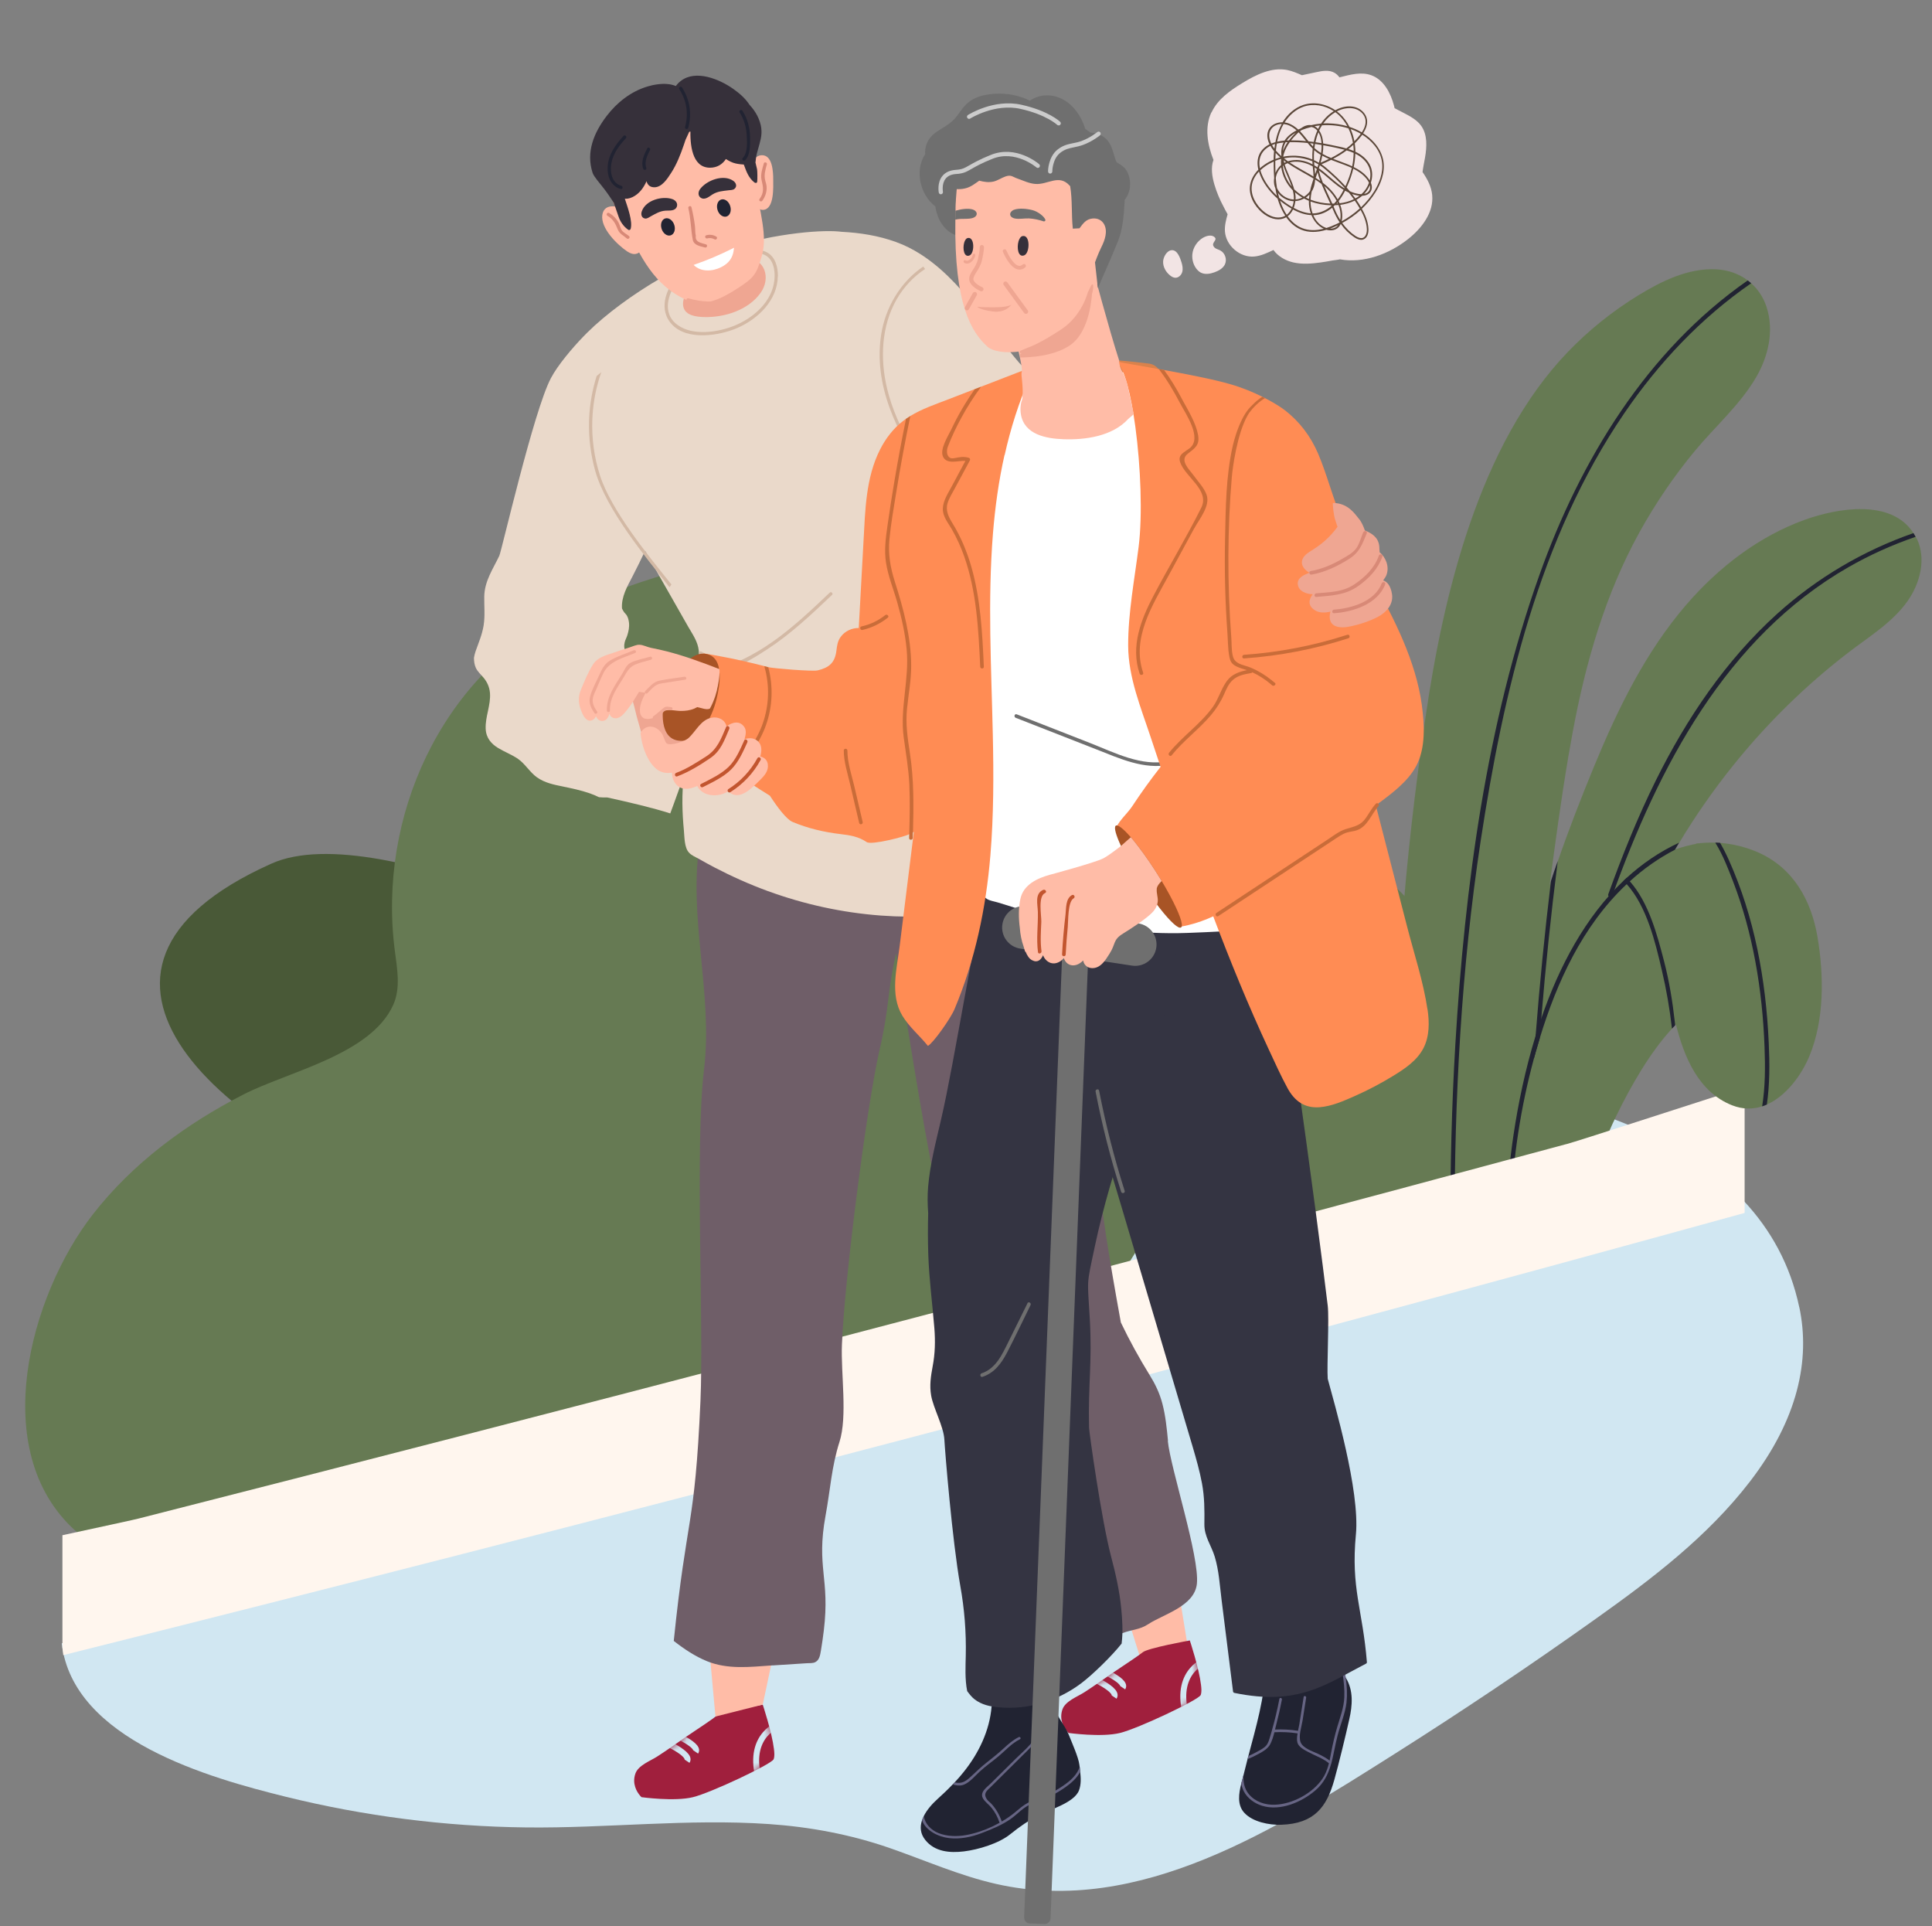 <svg width="325" height="324" viewBox="0 0 325 324" fill="none" xmlns="http://www.w3.org/2000/svg">
<rect x="0" y="0" width="325" height="324" fill="#808080" stroke="none"/>
<mask id="mask0_110_1931" style="mask-type:luminance" maskUnits="userSpaceOnUse" x="1" y="2" width="325" height="324">
<path d="M325.75 2H1.75V326H325.75V2Z" fill="white"/>
</mask>
<g mask="url(#mask0_110_1931)">
<path d="M302.67 219.87C301.16 212.73 297.87 206.86 293.37 202.03C276.53 183.98 242.69 180.52 220.92 180.14C194.54 179.69 168.24 184.05 142.18 187.74C120.02 190.88 96.03 194.24 76.72 206.59C56.59 219.47 40.12 237.29 22.83 253.7C16.49 259.71 11.4 267.33 12.09 276.08C12.11 276.31 10.37 276.23 10.39 276.46C12.3 292.68 35.33 299.07 48.07 302.22C61.28 305.48 74.86 307.22 88.46 307.38C102.08 307.54 115.7 305.88 129.31 306.81C136.27 307.29 143.08 308.56 149.68 310.85C155.63 312.92 161.43 315.5 167.59 316.89C191.76 322.36 214.94 307.44 234.54 295.05C246.08 287.75 257.42 280.14 268.55 272.21C277.93 265.54 287.26 258.44 294.36 249.22C302.44 238.73 304.56 228.75 302.68 219.87H302.67Z" fill="#D1E7F2"/>
<path d="M112.56 162.64C112.56 162.64 63.99 137.07 45.67 145.26C-35.16 181.4 175.12 256.99 112.56 162.64Z" fill="#495937"/>
<path d="M257.61 195.33C257.18 186.49 255.46 177.85 251.23 170C247.17 162.47 241.46 155.8 235.39 149.82C224.21 138.8 191.54 91.97 142.22 93.37C133.2 93.63 124.26 93.41 115.57 95.62C108.27 97.48 101.15 100.11 94.43 103.54C74.15 113.92 63.52 137.44 66.41 159.86C66.81 162.93 67.42 166.18 66.16 169C62.42 177.4 48.41 180.27 40.96 184.09C31.28 189.06 22.31 195.66 15.6 204.29C5.06 217.85 -2.19 244.04 12.65 257.45C16.97 261.36 22.77 262.83 28.46 263.13C34.87 263.47 41.29 262.55 47.62 261.63C53.92 260.72 60.23 259.81 66.49 258.65C76.88 256.74 87.09 254.02 96.94 250.23C97.41 250.01 97.88 249.78 98.35 249.55C103.58 246.92 108.53 243.7 113.02 239.95C113.64 239.43 114.24 238.9 114.84 238.36C119.51 237.73 124.14 236.91 128.75 235.93C128.99 235.88 129.22 235.83 129.46 235.77C135.55 234.45 141.59 232.85 147.56 231.04C160.27 227.19 172.69 222.45 185.06 217.62C185.57 217.42 186.08 217.22 186.59 217.02C189.67 214.53 191.88 206.28 195 208.71C201.4 213.68 258.38 211.29 257.61 195.3V195.33Z" fill="#667A53"/>
<path d="M280.9 163.89C281.02 166.64 281.6 169.42 282.1 172.14C281.99 172.25 281.89 172.36 281.79 172.46C281.61 172.64 281.43 172.83 281.26 173.02C277.51 177.1 274.32 182.72 271.96 187.56C271.01 189.51 270.1 191.5 269.49 193.59C269.15 194.75 269.24 196.7 268.26 197.54C267.68 198.04 266.62 198.11 265.92 198.29C264.76 198.58 263.59 198.86 262.43 199.15C261.38 199.41 260.34 199.69 259.28 199.93C258.75 200.05 258.1 200.28 257.57 199.99C256.79 199.57 256.83 198.59 256.84 197.83C256.87 195.91 256.97 193.99 257.1 192.07C257.33 188.43 257.71 184.8 258.29 181.2C259.46 174.03 261.49 166.98 264.81 160.5C267.01 156.19 269.84 151.87 273.36 148.39C273.53 148.22 273.7 148.06 273.87 147.9C275 146.82 276.21 145.84 277.48 144.96C279.77 143.4 283.08 142.3 285.72 141.87C282.29 148.78 280.59 156.02 280.93 163.9L280.9 163.89Z" fill="#667A53"/>
<path d="M322.39 90.57C322.34 90.48 322.3 90.39 322.25 90.3C322.13 90.08 322.01 89.87 321.88 89.67C318.17 83.89 309.13 85.45 303.68 87.4C295.85 90.2 289.08 95.45 283.68 101.7C276.79 109.69 272.12 119.29 268.13 128.97C265.97 134.22 263.91 139.51 262.05 144.88C261.66 145.98 261.28 147.09 260.92 148.2C260.84 148.44 260.76 148.68 260.68 148.92C261.62 141.82 262.57 134.72 263.76 127.67C263.79 127.49 263.82 127.31 263.85 127.13C264.08 125.8 264.32 124.47 264.56 123.14C266.73 111.45 270.03 99.96 275.8 89.51C278.48 84.67 281.6 80.08 285.13 75.82C288.52 71.73 292.68 68.12 295.39 63.5C297.47 59.95 298.48 55.62 297.16 51.61C296.64 50.03 295.75 48.69 294.6 47.66C294.41 47.49 294.22 47.33 294.02 47.18C292.54 46.06 290.7 45.4 288.7 45.3C283.99 45.06 279.47 47.3 275.56 49.7C271.24 52.35 267.26 55.54 263.75 59.19C248.79 74.74 242.78 100.1 239.79 120.71C236.2 145.46 234.45 166.64 234.92 191.65C234.98 194.73 236.85 198.33 236.96 201.4C236.97 201.84 237.61 201.89 237.67 201.5C237.81 203.14 237.96 204.79 238.24 206.4C238.45 207.59 239.03 208.09 240.24 207.89C241.47 207.69 242.74 207.26 243.99 206.78C244.23 206.69 244.47 206.6 244.71 206.5C245.65 206.14 246.57 205.76 247.46 205.46L253.47 203.42L254.21 203.17L255.64 202.69C257.32 202.12 259.23 201.68 260.72 200.65C262.5 199.43 262.96 197.44 263.53 195.48C265.01 190.42 266.27 185.3 267.58 180.19C270.05 170.56 272.79 161.03 277.02 152.01C278.47 148.91 280.06 145.88 281.79 142.93C282.02 142.53 282.26 142.14 282.49 141.74C285.2 137.23 288.22 132.9 291.51 128.8C297.23 121.67 303.8 115.22 311.06 109.66C314.5 107.02 318.39 104.67 320.92 101.06C323 98.1 324.08 93.97 322.43 90.57H322.39Z" fill="#667A53"/>
<path d="M294.58 47.65C286.15 53.47 279.01 61.04 273.23 69.52C258.87 90.57 252.88 116.51 249.09 141.36C245.81 162.91 244.67 184.71 244.68 206.5C244.44 206.59 244.2 206.69 243.96 206.78C243.96 196.39 244.2 186 244.82 175.62C246.41 149.05 250.02 121.82 258.98 96.65C265.85 77.37 277.08 58.93 294 47.17C294.2 47.32 294.4 47.48 294.58 47.65Z" fill="#212332"/>
<path d="M282.45 141.74C282.21 142.14 281.98 142.53 281.75 142.93C279.01 144.35 276.47 146.14 274.17 148.24C274 148.39 273.82 148.55 273.65 148.71C273.59 148.77 273.53 148.83 273.47 148.88C266.2 155.81 261.91 165.14 259.01 174.65C258.77 175.43 258.54 176.22 258.32 177.01C258.23 177.35 258.13 177.69 258.04 178.03C255.81 186.24 254.53 194.68 254.17 203.17L253.43 203.42C253.59 199.24 253.98 195.06 254.6 190.91C255.4 185.56 256.59 179.84 258.32 174.21C258.62 173.22 258.94 172.25 259.28 171.27C262.29 162.52 266.71 154.21 273.11 148.14C273.28 147.97 273.45 147.82 273.63 147.66C276.24 145.28 279.16 143.27 282.45 141.74Z" fill="#212332"/>
<path d="M263.46 192.45C228.2 201.96 192.91 211.37 157.59 220.66C122.27 229.96 86.91 239.14 51.54 248.21C42.12 250.63 32.71 253.03 23.29 255.43C23.25 255.47 16.51 256.93 10.5 258.23V277.15C10.53 277.33 10.55 277.51 10.57 277.7C10.59 277.93 10.61 278.17 10.64 278.4C33.04 272.79 55.42 267.12 77.78 261.39C103.19 254.87 128.59 248.27 153.96 241.6C179.33 234.92 204.69 228.17 230.02 221.33C251.19 215.62 272.35 209.85 293.48 204.02V182.85C283.55 186.03 265.55 191.9 263.46 192.46V192.45Z" fill="#FFF6EE"/>
<path d="M304.37 177.65C303.03 180.87 300.46 184.36 297.21 185.79C296.95 185.91 296.69 186.01 296.43 186.09C294.86 186.6 293.16 186.62 291.36 185.91C285.68 183.66 283.25 177.7 281.88 172.13C281.78 172.22 281.69 172.32 281.59 172.41C279.73 162.12 280.52 151.32 285.29 141.91C286.36 141.76 287.45 141.7 288.53 141.74C288.8 141.74 289.07 141.76 289.34 141.78C291.53 141.94 293.71 142.48 295.78 143.39C301.66 145.99 304.68 151.42 305.73 157.55C306.83 164 306.92 171.53 304.37 177.65Z" fill="#667A53"/>
<path d="M281.79 172.46C281.61 172.64 281.43 172.83 281.26 173.02C280.88 169.68 280.3 166.35 279.55 163.18C278.46 158.51 277.05 152.53 273.65 148.72C273.55 148.6 273.44 148.49 273.34 148.38C273.27 148.3 273.19 148.22 273.11 148.15C273.28 147.98 273.45 147.83 273.63 147.67C273.7 147.74 273.78 147.82 273.85 147.89C273.96 148.01 274.07 148.12 274.17 148.24C277.37 151.86 278.77 157.23 279.93 161.69C280.8 165.05 281.36 168.48 281.74 171.93C281.76 172.11 281.78 172.28 281.8 172.46H281.79Z" fill="#212332"/>
<path d="M297.21 185.79C296.95 185.91 296.69 186.01 296.43 186.09C296.95 182.82 296.96 179.49 296.83 176.11C296.65 171.27 296.16 166.43 295.27 161.66C294.42 157.09 293.2 152.59 291.53 148.25C290.74 146.2 289.83 143.8 288.54 141.73C288.81 141.73 289.08 141.75 289.35 141.77C289.9 142.71 290.39 143.69 290.83 144.67C292.97 149.44 294.53 154.44 295.6 159.55C296.7 164.78 297.3 170.11 297.54 175.45C297.7 178.94 297.71 182.39 297.22 185.78L297.21 185.79Z" fill="#212332"/>
<path d="M262.04 144.87C260.92 153.65 260 162.45 259.28 171.27C259.19 172.4 259.1 173.53 259.01 174.66C258.77 175.44 258.54 176.23 258.32 177.02C258.23 177.36 258.13 177.7 258.04 178.04C258.13 176.77 258.22 175.49 258.32 174.22C259 165.53 259.85 156.85 260.9 148.2C261.26 147.09 261.64 145.98 262.03 144.88L262.04 144.87Z" fill="#212332"/>
<path d="M263.84 127.12C263.81 127.3 263.78 127.48 263.75 127.66C263.78 127.51 263.8 127.35 263.82 127.2C263.82 127.17 263.83 127.15 263.84 127.12Z" fill="#AB959C"/>
<path d="M322.25 90.29C318.32 91.64 314.52 93.35 310.91 95.42C290.32 107.24 279.02 129.04 271.24 150.61C271.08 151.05 270.38 150.86 270.54 150.42C272.89 143.91 275.47 137.48 278.54 131.28C283.7 120.88 290.32 111.04 298.97 103.23C305.64 97.21 313.44 92.61 321.88 89.67C322.01 89.87 322.13 90.08 322.25 90.3V90.29Z" fill="#212332"/>
<path d="M127.28 28.78C127.29 28.5 127.2 28.13 127.16 27.84C127.06 27.16 126.94 26.48 126.8 25.81C126.76 25.65 126.73 25.48 126.69 25.32C126.46 24.33 126.19 23.34 125.84 22.38C124.99 20 123.78 17.59 121.99 15.73C120.56 14.25 118.94 13.52 117.12 13.22C116.66 13.63 116.19 14.02 115.7 14.4C114.43 15.39 113.13 16.26 111.55 16.66C110.63 16.89 109.69 16.98 108.77 17.19C107.7 17.42 106.65 17.74 105.61 18.06C104.64 18.36 103.68 18.7 102.78 19.17C102.74 19.19 102.7 19.22 102.65 19.24C102.37 19.77 102.12 20.34 101.94 20.95C100.88 24.4 101.31 28.05 102.34 31.54C102.67 32.66 103.07 33.76 103.49 34.83C105.79 33.64 108.09 32.36 110.55 31.52C113.15 30.62 115.95 30.18 118.69 29.84C120.09 29.67 121.49 29.55 122.9 29.48C123.6 29.44 124.31 29.42 125.01 29.41C125.54 29.41 126.36 29.58 126.86 29.41C127.39 29.24 127.27 29.3 127.29 28.76L127.28 28.78Z" fill="#8C4239"/>
<path d="M127.56 44.58C127.49 45.87 127.13 47.13 126.34 48.18C125.42 49.39 124.09 50.18 122.67 50.66C121.04 51.21 119.95 51.42 118.23 51.35C117.62 51.33 116.96 51.28 116.31 51.17C115.84 50.22 114.91 48.15 113.82 45.65C113.74 45.47 113.67 45.29 113.59 45.12C111.31 39.86 108.43 32.99 107.52 30.39C110.19 27.98 112.54 25.9 115.56 23.94C116.44 23.37 117.33 22.82 118.23 22.29C118.8 23.94 119.38 25.59 120 27.22C120.13 27.56 120.25 27.89 120.38 28.23C120.64 28.92 120.91 29.6 121.18 30.28C122.59 33.86 124.12 37.4 125.77 40.88C126.36 42.12 126.96 43.36 127.57 44.58H127.56Z" fill="#FFA880"/>
<path d="M130.1 295.96C129.62 296.8 119.68 301.52 116.57 302.29C113.46 303.06 107.91 302.29 107.91 302.29C107.91 302.29 107.54 301.95 107.2 301.37C107.07 301.14 106.94 300.87 106.85 300.57C106.65 299.95 106.59 299.19 106.88 298.34C107.35 296.94 109.39 296.2 110.53 295.47C112.16 294.42 113.74 293.29 115.33 292.19C115.55 292.04 115.78 291.89 116 291.74C116.67 291.29 117.29 290.87 117.86 290.49C118.09 290.33 118.32 290.18 118.53 290.04C119.51 289.37 120.2 288.89 120.36 288.74C121.16 288.01 128.31 286.73 128.31 286.73C128.31 286.73 129.86 291.4 130.19 294.18C130.23 294.48 130.25 294.75 130.26 295C130.26 295.43 130.22 295.77 130.11 295.98L130.1 295.96Z" fill="#A01F3D"/>
<mask id="mask1_110_1931" style="mask-type:luminance" maskUnits="userSpaceOnUse" x="106" y="286" width="25" height="17">
<path d="M130.1 295.96C129.62 296.8 119.68 301.52 116.57 302.29C113.46 303.06 107.91 302.29 107.91 302.29C107.91 302.29 107.54 301.95 107.2 301.37C107.07 301.14 106.94 300.87 106.85 300.57C106.65 299.95 106.59 299.19 106.88 298.34C107.35 296.94 109.39 296.2 110.53 295.47C112.16 294.42 113.74 293.29 115.33 292.19C115.55 292.04 115.78 291.89 116 291.74C116.67 291.29 117.29 290.87 117.86 290.49C118.09 290.33 118.32 290.18 118.53 290.04C119.51 289.37 120.2 288.89 120.36 288.74C121.16 288.01 128.31 286.73 128.31 286.73C128.31 286.73 129.86 291.4 130.19 294.18C130.23 294.48 130.25 294.75 130.26 295C130.26 295.43 130.22 295.77 130.11 295.98L130.1 295.96Z" fill="white"/>
</mask>
<g mask="url(#mask1_110_1931)">
<path d="M109.89 292.19C109.89 292.19 116.54 294.8 115.57 296.24" stroke="#D1E7F2" stroke-miterlimit="10"/>
<path d="M112.02 291.11C112.02 291.11 117.88 293.41 117.02 294.68" stroke="#D1E7F2" stroke-miterlimit="10"/>
<path d="M131.18 289.98C131.18 289.98 125.78 291.66 127.56 298.89" stroke="#D1E7F2" stroke-miterlimit="10"/>
</g>
<path d="M118.94 273.19L120.35 288.73L128.31 286.72L131.18 273.19H118.94Z" fill="#FFBCA7"/>
<path d="M183.6 252.56L191.83 278.92L199.79 276.9L195.84 252.56H183.6Z" fill="#FFBCA7"/>
<path d="M196.48 242.37C196.28 240.28 196.07 238.16 195.55 236.16C195.08 234.32 194.3 232.75 193.37 231.25C191.62 228.41 190.01 225.5 188.55 222.44C186.55 211.4 184.94 201.78 184.94 197.27C184.94 183.77 180.94 139.84 178.8 126.32C178.2 122.56 177.55 118.83 176.81 115.11C176.44 113.25 176.05 111.4 175.64 109.56C175.38 108.42 175.2 106.75 174.38 106.01C173.63 105.34 172.54 105.6 171.7 105.63C170.19 105.69 168.68 105.76 167.17 105.83C165.51 105.91 163.85 105.99 162.19 106.08C161.71 104.36 160.47 103.55 158.88 103.35C157.06 103.12 155.23 103.02 153.41 102.88C146.05 102.34 138.68 102.15 131.31 102.27C129.09 115.33 120.01 128.18 117.79 141.24C115.62 154.01 119.99 166.96 118.43 179.89C116.87 192.81 118.41 222.64 117.83 235.67C116.87 257.24 115.53 254.6 113.34 276.01C115.1 277.39 116.94 278.6 118.88 279.4C122.39 280.84 126.1 280.39 129.71 280.14C129.81 280.14 129.91 280.13 130.01 280.12C130.05 280.12 130.1 280.12 130.14 280.12C132 280 133.87 279.88 135.73 279.76C136.16 279.73 136.71 279.79 137.12 279.59C137.85 279.23 137.96 278.42 138.1 277.6C138.29 276.5 138.44 275.38 138.58 274.26C139.65 265.39 137.27 263.67 138.88 254.9C139.69 250.49 139.88 246.72 141.21 242.56C142.6 238.21 141.43 231.08 141.63 226.14C142.07 214.99 145.84 185.8 147.95 176.63C149.7 169.05 149.15 167.42 150.74 160.3C152.77 173.56 154.85 186.81 157.45 199.9C158.15 203.45 158.89 206.99 159.97 210.38C161.06 213.8 162.44 217.05 163.79 220.3C165.69 224.85 167.58 229.4 169.48 233.95C169.86 236.04 169.91 238.14 170.11 240.25C170.32 242.43 170.98 244.36 171.78 246.28C173.57 250.54 175.42 254.76 177.24 259C178.16 261.14 179 263.41 180.03 265.47C180.67 266.74 181.53 267.45 182.69 267.59C184.21 267.78 187.37 275.27 188.8 274.71C190.36 274.09 191.71 274.15 193.16 273.19C195.66 271.53 200.94 270.2 201.34 266.4C201.82 261.86 196.88 246.89 196.45 242.37H196.48Z" fill="#6F5E68"/>
<path d="M201.01 107.78C200.26 103.6 198.59 99.84 196.62 96.34C196.47 95.83 196.32 95.32 196.16 94.81C195.32 92.11 194.32 89.49 193.21 86.94C192.66 85.67 190.66 84.63 190.36 83.22C190.12 82.1 190.41 80.46 189.88 79.46C189.47 78.69 188.6 78.33 188.02 77.83C186.93 76.89 186.15 75.52 185.21 74.36C180.35 68.39 172.75 62.53 171.5 61.08C169.35 58.59 167.38 55.89 165.36 53.25C162.35 49.32 159.18 45.67 155.42 43.13C155.23 43.01 155.05 42.88 154.86 42.76C153.57 41.94 152.21 41.24 150.76 40.72C147.77 39.63 144.68 39.15 141.57 38.99C138.88 38.63 131.13 38.99 121.33 41.98C117.79 43.06 114.38 44.72 111.14 46.79C106.52 49.46 101.95 52.81 98.77 55.96C98.57 56.16 98.35 56.38 98.12 56.62C96.28 58.53 93.81 61.43 92.66 63.63C89.75 69.18 84.39 92.65 83.99 93.49C82.96 95.66 81.5 97.73 81.46 100.36C81.44 102 81.61 103.53 81.36 105.17C81.11 106.74 80.52 108.08 80.01 109.53C79.88 109.91 79.79 110.28 79.73 110.64C79.73 111.23 79.81 111.81 80.03 112.3C80.34 113 80.92 113.47 81.37 114.02C81.94 114.72 82.33 115.53 82.42 116.54C82.59 118.59 81.62 120.51 81.7 122.56C81.76 124.18 82.7 125.15 83.8 125.82C84.9 126.49 86.09 126.92 87.16 127.66C88.34 128.49 89.13 129.89 90.31 130.74C91.63 131.68 93.15 131.98 94.62 132.28C96.16 132.6 97.7 132.92 99.21 133.44C99.74 133.63 100.26 133.84 100.76 134.09C101.2 134.14 101.66 134.15 102.13 134.13C105.95 134.97 109.82 135.88 112.75 136.82C113.61 134.54 114.28 132.55 115.04 130.53C114.66 133.53 114.76 136.72 115.04 139.63C115.15 140.82 115.11 142.53 115.88 143.39C116.33 143.9 117.04 144.17 117.59 144.48C118.46 144.98 119.34 145.46 120.22 145.92C123.14 147.44 126.13 148.77 129.16 149.88C135.35 152.14 141.75 153.52 148.19 154C149.69 154.11 151.2 154.17 152.7 154.18C153.46 154.18 154.23 154.18 154.99 154.15C161.71 155.65 168.6 150.68 173.67 145.65C174.24 145.08 174.95 144.49 175.26 143.63C175.37 143.32 175.42 143 175.44 142.67C175.48 142.62 175.51 142.57 175.55 142.52C176.57 141.11 177.18 139.55 177.4 137.67C177.94 132.85 177.61 127.68 177.08 122.88C176.37 116.44 174.87 110.23 172.99 104.18C173.26 104.39 173.52 104.58 173.77 104.76C175.39 107.97 177.01 111.17 178.69 114.34C179.82 116.48 181.1 118.5 182.93 119.77C184.52 120.88 186.33 121.39 188.13 121.6C190.32 121.86 192.58 121.79 194.77 121.56C196.43 121.39 198 120.85 199.2 119.35C201.58 116.38 201.74 111.63 201.05 107.78H201.01ZM117.11 114.46C117.09 114.86 117.09 115.26 117.09 115.66C117.03 115.72 116.98 115.82 117 115.94C117.03 116.14 117.07 116.34 117.1 116.54C117.15 117.84 117.31 119.12 117.54 120.39C117.55 121.07 117.51 121.75 117.4 122.42C117.32 122.91 117.18 123.38 117.02 123.84C116.36 123.3 115.54 122.59 114.61 121.77C112.5 118.96 110.4 116.14 108.28 113.36C107.19 111.93 107.42 111.16 106.03 110.26C105.31 109.79 104.79 109.26 105.09 108.02C105.18 107.63 105.4 107.26 105.52 106.88C105.74 106.19 105.89 105.49 105.81 104.75C105.76 104.32 105.66 103.89 105.45 103.54C105.32 103.31 105.15 103.2 105 102.99C104.84 102.76 104.72 102.55 104.63 102.34C104.5 100.39 105.52 98.63 106.38 96.99C107.12 95.56 107.83 94.11 108.52 92.65C109.4 94.2 110.27 95.75 111.15 97.3C112.69 100.01 114.22 102.72 115.77 105.42C116.48 106.66 117.4 107.91 117.55 109.47C117.7 111.09 117.18 112.82 117.11 114.46Z" fill="#EAD9CA"/>
<path d="M165.66 91.85C163.63 89.02 161.38 86.25 159.19 83.43C154.91 77.92 150.88 72.21 149.23 65.37C148.03 60.4 148.25 54.85 150.84 50.34C152.02 48.29 153.66 46.53 155.61 45.25C155.51 45.11 155.41 44.97 155.31 44.83C151.52 47.38 148.93 51.69 148.22 56.33C146.93 64.78 150.83 72.78 155.58 79.5C155.64 79.58 155.7 79.67 155.76 79.75C158.44 83.51 161.42 87.06 164.17 90.76C164.17 90.83 164.17 90.91 164.23 90.98C164.56 91.38 164.88 91.78 165.21 92.18C165.4 92.42 165.82 92.1 165.64 91.85H165.66Z" fill="#D3B9A5"/>
<path d="M130.84 46.47C130.8 50.47 127.54 53.63 124.09 55.14C121.04 56.48 115.6 57.35 113.02 54.56C112.73 54.25 112.5 53.92 112.32 53.58C112.23 53.42 112.15 53.25 112.09 53.08C111.09 50.49 112.77 47.45 114.65 45.58C114.9 45.33 115.29 45.72 115.04 45.97C113.35 47.66 111.71 50.59 112.59 52.9C112.65 53.07 112.73 53.24 112.82 53.4C113.09 53.87 113.47 54.3 114.01 54.68C116.61 56.55 120.88 55.89 123.64 54.74C126.54 53.54 129.38 51.16 130.12 47.98C130.54 46.18 130.38 43.35 128.24 42.73C126.6 42.26 124.79 42.78 123.19 43.18C122.85 43.26 122.7 42.74 123.05 42.65C124.86 42.21 127.19 41.52 128.98 42.43C130.44 43.17 130.88 44.97 130.86 46.49L130.84 46.47Z" fill="#D3B9A5"/>
<path d="M112.94 98.31C112.83 98.46 112.73 98.62 112.63 98.78C108.51 93.61 101.96 85.66 100.14 79.25C99.37 76.52 99.02 73.7 99.09 70.88C99.09 70.68 99.1 70.48 99.11 70.28C99.22 67.9 99.65 65.53 100.37 63.24C100.64 63.01 100.9 62.8 101.15 62.6C100.33 64.93 99.84 67.36 99.68 69.82C99.66 70.06 99.65 70.3 99.64 70.54C99.52 73.71 99.94 76.9 100.92 79.95C102.8 85.84 109.07 93.48 112.93 98.29L112.94 98.31Z" fill="#D3B9A5"/>
<path d="M139.58 99.68C136.52 102.58 133.44 105.51 129.98 107.94C128.32 109.1 126.58 110.16 124.74 111.01C124.23 111.25 123.7 111.57 123.16 111.68C122.21 111.88 121.79 111.59 121.01 111.2C119.99 110.68 118.99 110.13 117.98 109.6C117.67 109.44 117.39 109.91 117.7 110.07C118.85 110.68 119.99 111.33 121.16 111.9C121.91 112.26 122.49 112.44 123.3 112.21C125.33 111.64 127.34 110.34 129.09 109.2C133.06 106.61 136.53 103.33 139.96 100.07C140.22 99.83 139.83 99.44 139.57 99.68H139.58Z" fill="#D3B9A5"/>
<path d="M125.45 43.43C123.6 43.43 121.73 44.1 120.14 45C118.93 45.68 117.4 46.58 116.79 47.9C116.74 47.9 116.69 47.92 116.64 47.96C115.67 48.79 114.63 50.26 114.96 51.63C115.32 53.1 117.16 53.29 118.41 53.33C121.86 53.43 125.9 52.17 127.97 49.23C129.69 46.79 128.71 43.41 125.44 43.41L125.45 43.43Z" fill="#EFA692"/>
<path d="M127.53 28.33C127.43 27.79 127.31 27.25 127.18 26.72C127.11 26.69 127.03 26.66 126.96 26.63C125.55 25.98 125.04 24.51 124.3 23.26C123.42 21.77 121.92 20.68 120.39 19.94C117.36 18.48 113.7 18.26 110.51 19.31C107.01 20.47 104.68 23.26 103.92 26.84C103.58 28.45 103.68 30.03 103.64 31.66C103.62 32.48 103.55 33.37 103.26 34.15C103.48 34.92 104.86 36.83 105.18 37.57C107.64 43.25 110.15 48.06 115.42 50.43C118.35 51.74 121.25 50.32 124 48.55C126.81 46.74 127.25 46.2 128.15 43.04C129.13 39.61 127.88 36.06 126.9 29.86C126.85 29.56 127.6 28.6 127.55 28.32L127.53 28.33Z" fill="#FFBCA7"/>
<path d="M111.29 38.48C111.54 39.27 112.22 39.77 112.81 39.59C113.4 39.41 113.68 38.64 113.43 37.85C113.18 37.06 112.5 36.56 111.91 36.74C111.32 36.91 111.04 37.69 111.29 38.48Z" fill="#212332"/>
<path d="M120.69 35.27C120.91 36.07 121.58 36.58 122.18 36.43C122.78 36.27 123.08 35.5 122.85 34.71C122.63 33.91 121.96 33.4 121.36 33.55C120.76 33.71 120.46 34.48 120.69 35.27Z" fill="#212332"/>
<path d="M108.61 38.99C108.47 37.8 107.05 34.32 105.43 35.53C104.14 34.58 101.66 34.08 101.33 36.1C100.96 38.37 103.84 41.17 105.52 42.3C107.82 43.84 108.83 40.9 108.61 38.99Z" fill="#FFBCA7"/>
<path d="M130.07 30.21C130.07 28.98 129.98 25.98 128.07 26.11C126.2 26.23 126.22 29.32 126.5 30.54C126.54 32.05 126.71 35.42 128.4 35.3C130.28 35.17 130.07 31.41 130.07 30.21Z" fill="#FFBCA7"/>
<path d="M123.23 42.91C122.9 43.87 122.19 44.5 121.29 44.95C119.8 45.69 117.87 45.77 116.68 44.56C119.01 43.76 121.28 42.79 123.48 41.67C123.44 42.09 123.37 42.51 123.23 42.91Z" fill="white"/>
<path d="M127.15 46.05C125.46 50.74 120.02 51.42 115.81 50.18C115.47 50.08 115.33 50.61 115.66 50.71C120.19 52.04 125.87 51.18 127.67 46.2C127.79 45.87 127.26 45.73 127.14 46.05H127.15Z" fill="#EFA692"/>
<path d="M113.07 33.48C111.42 32.93 108.62 33.64 107.96 35.55C107.77 36.09 107.94 36.69 108.54 36.76C108.87 36.8 109.22 36.53 109.49 36.38C110.31 35.93 111.02 35.49 111.98 35.43C112.58 35.39 113.57 35.55 113.86 34.75C114.04 34.24 113.72 33.69 113.07 33.48Z" fill="#36303A"/>
<path d="M117.81 31.75C118.91 30.32 121.71 29.25 123.37 30.43C123.84 30.77 124.03 31.35 123.56 31.76C123.3 31.99 122.84 31.97 122.53 32.01C121.57 32.13 120.71 32.18 119.86 32.7C119.33 33.03 118.57 33.74 117.86 33.25C117.42 32.94 117.38 32.3 117.81 31.74V31.75Z" fill="#36303A"/>
<path d="M127.35 28.46C126.62 25.01 125.28 21.49 122.57 19.03C117.99 14.87 111.36 14.58 106.6 18.41C103.94 20.55 102.29 23.06 101.92 26.45C101.74 28.09 101.94 29.65 102.36 31.15C102.34 31.2 102.34 31.26 102.36 31.32C102.69 32.59 103.62 35.13 104.06 36.45C104.36 37.33 104.91 38.11 105.68 38.65C105.68 38.65 105.68 38.65 105.69 38.65C105.84 38.76 106.05 38.65 106.09 38.49C106.45 37.24 105.58 34.86 105.18 33.64C104.66 32.03 104.5 30.79 104.81 29.1C105.45 25.62 109.39 23.57 112.47 22.78C115.6 21.98 120.19 21.38 122.8 23.82C123.97 24.91 124.65 26.37 125.18 27.83C125.58 28.92 125.96 29.96 126.92 30.7C127.06 30.81 127.34 30.81 127.37 30.58C127.43 30.16 127.41 28.74 127.35 28.46Z" fill="#36303A"/>
<path d="M128.49 27.5C128.25 28.33 127.9 29.36 128.1 30.23C128.39 31.47 128.59 32.35 127.77 33.48C127.56 33.77 128.04 34.04 128.24 33.76C128.74 33.07 129.01 32.28 128.96 31.42C128.94 31.05 128.82 30.72 128.73 30.37C128.48 29.45 128.75 28.55 129 27.65C129.1 27.31 128.57 27.17 128.47 27.5H128.49Z" fill="#D88977"/>
<path d="M105.82 39.72C105.48 39.42 105.03 39.22 104.72 38.89C104.37 38.52 104.32 37.95 104.09 37.51C103.72 36.79 103.15 36.23 102.46 35.82C102.16 35.64 101.88 36.11 102.18 36.29C103.12 36.84 103.53 37.59 103.91 38.57C104.21 39.35 104.84 39.57 105.43 40.1C105.69 40.34 106.08 39.95 105.82 39.71V39.72Z" fill="#D88977"/>
<path d="M128.07 21.59C127.87 20.09 127.12 18.74 126.09 17.64C125.41 16.58 124.41 15.7 123.37 14.97C121.05 13.32 117.05 11.66 114.53 13.61C114.22 13.84 113.94 14.13 113.69 14.47C112.77 14.08 111.65 14.04 110.57 14.19C110.01 14.26 109.46 14.39 108.95 14.54C106.11 15.38 103.77 17.26 102.05 19.51C99.92 22.3 98.54 25.57 99.69 29.08C99.91 29.74 100.86 30.76 101.69 31.85C102.48 32.88 103.15 33.99 103.17 33.95C103.31 33.6 103.6 33.04 103.82 32.59C104.33 33.36 105.2 33.73 106.41 33.15C107.51 32.62 108.25 31.63 108.76 30.48C108.92 31.09 109.33 31.53 110.15 31.5C111.38 31.45 112.28 30.04 112.87 29.13C113.84 27.65 114.48 25.98 115.05 24.32C115.14 24.05 115.23 23.79 115.32 23.52C115.61 22.91 115.89 22.3 116.15 21.71C116.07 24.2 116.35 28.2 119.43 28.21C120.65 28.21 121.54 27.62 122.11 26.75C122.63 27.08 123.17 27.37 123.77 27.5C126.16 28 127.1 27.25 127.1 27.2C127.2 26.06 127.37 25.64 127.52 25.09C127.84 23.93 128.23 22.8 128.06 21.58L128.07 21.59Z" fill="#36303A"/>
<path d="M114.73 14.71C114.54 14.41 114.07 14.71 114.27 15C115.52 16.93 115.85 19.15 115.24 21.37C115.15 21.71 115.68 21.84 115.77 21.5C116.42 19.15 116.05 16.76 114.73 14.71Z" fill="#212332"/>
<path d="M105.29 23.24C105.53 22.98 105.13 22.61 104.89 22.86C103.55 24.31 102.33 26.02 102.22 28.07C102.13 29.66 102.76 31.32 104.4 31.79C104.74 31.89 104.87 31.35 104.53 31.26C102.64 30.72 102.53 28.38 103 26.83C103.42 25.44 104.32 24.3 105.29 23.25V23.24Z" fill="#212332"/>
<path d="M108.87 24.97C108.34 26 107.77 27.24 108.2 28.4C108.32 28.73 108.85 28.57 108.72 28.24C108.35 27.23 108.89 26.13 109.35 25.23C109.51 24.92 109.03 24.65 108.87 24.97Z" fill="#212332"/>
<path d="M124.88 18.62C124.69 18.32 124.23 18.62 124.42 18.91C125.16 20.08 125.53 21.34 125.61 22.72C125.67 23.83 125.81 25.73 124.94 26.57C124.69 26.82 125.09 27.19 125.34 26.95C126.25 26.08 126.19 24.32 126.18 23.15C126.16 21.52 125.77 20 124.89 18.62H124.88Z" fill="#212332"/>
<path d="M118.75 41.1C118.43 41.02 118.12 40.93 117.81 40.82C117.21 40.6 116.96 40.22 117.05 39.67C116.92 39.15 116.97 38.53 116.9 38C116.77 36.94 116.57 35.9 116.32 34.86C116.24 34.52 115.71 34.66 115.79 35.01C116.21 36.76 116.21 38.55 116.53 40.3C116.71 41.27 117.75 41.4 118.6 41.63C118.94 41.72 119.09 41.19 118.75 41.1Z" fill="#D88977"/>
<path d="M120.48 39.79C119.97 39.49 119.39 39.42 118.82 39.57C118.48 39.66 118.62 40.19 118.97 40.1C119.4 39.98 119.82 40.04 120.21 40.26C120.52 40.44 120.79 39.96 120.49 39.79H120.48Z" fill="#D88977"/>
<path d="M201.94 285.16C201.46 286 191.52 290.72 188.41 291.49C185.3 292.26 179.75 291.49 179.75 291.49C179.75 291.49 179.38 291.15 179.04 290.57C178.91 290.34 178.78 290.07 178.69 289.77C178.49 289.15 178.43 288.39 178.72 287.54C179.19 286.14 181.23 285.4 182.37 284.67C184 283.62 185.58 282.49 187.17 281.39C187.39 281.24 187.62 281.09 187.84 280.94C188.51 280.49 189.13 280.07 189.7 279.69C189.93 279.53 190.16 279.38 190.37 279.24C191.35 278.57 192.04 278.09 192.2 277.94C193 277.21 200.15 275.93 200.15 275.93C200.15 275.93 201.7 280.6 202.03 283.38C202.07 283.68 202.09 283.95 202.1 284.2C202.1 284.63 202.06 284.97 201.95 285.18L201.94 285.16Z" fill="#A01F3D"/>
<mask id="mask2_110_1931" style="mask-type:luminance" maskUnits="userSpaceOnUse" x="178" y="275" width="25" height="17">
<path d="M201.94 285.16C201.46 286 191.52 290.72 188.41 291.49C185.3 292.26 179.75 291.49 179.75 291.49C179.75 291.49 179.38 291.15 179.04 290.57C178.91 290.34 178.78 290.07 178.69 289.77C178.49 289.15 178.43 288.39 178.72 287.54C179.19 286.14 181.23 285.4 182.37 284.67C184 283.62 185.58 282.49 187.17 281.39C187.39 281.24 187.62 281.09 187.84 280.94C188.51 280.49 189.13 280.07 189.7 279.69C189.93 279.53 190.16 279.38 190.37 279.24C191.35 278.57 192.04 278.09 192.2 277.94C193 277.21 200.15 275.93 200.15 275.93C200.15 275.93 201.7 280.6 202.03 283.38C202.07 283.68 202.09 283.95 202.1 284.2C202.1 284.63 202.06 284.97 201.95 285.18L201.94 285.16Z" fill="white"/>
</mask>
<g mask="url(#mask2_110_1931)">
<path d="M181.73 281.4C181.73 281.4 188.38 284.01 187.41 285.45" stroke="#D1E7F2" stroke-miterlimit="10"/>
<path d="M183.86 280.31C183.86 280.31 189.72 282.61 188.86 283.88" stroke="#D1E7F2" stroke-miterlimit="10"/>
<path d="M203.03 279.18C203.03 279.18 197.63 280.86 199.41 288.09" stroke="#D1E7F2" stroke-miterlimit="10"/>
</g>
<path d="M197.66 66.95C197.29 66.07 196.92 65.18 196.53 64.3C196.37 63.94 195.45 62.78 194.82 62.01C194.43 61.54 193.88 61.23 193.28 61.16C191.05 60.88 185.39 60.23 182.18 60.43C175.14 60.87 168.76 63.67 162.46 66.64C162.4 66.58 162.31 66.54 162.2 66.56C161.4 66.67 159.41 67.64 160 68.7C160.55 69.7 163.03 70.2 164.03 70.49C168.48 71.79 173.15 72.5 177.77 72.79C182.13 73.07 186.78 73.19 190.97 71.8C191.15 71.74 191.33 71.67 191.51 71.61C193.91 70.73 196.08 69.4 198.14 67.91C197.94 67.62 197.77 67.27 197.64 66.95H197.66Z" fill="#D9824C"/>
<path d="M226.4 282.24C226.4 282.24 226.34 282.15 226.31 282.1C226.17 281.88 226.01 281.68 225.85 281.5C224.38 279.84 222.11 279.47 219.85 279.38C218.35 279.32 216.76 279.25 215.27 279.43C214.44 279.53 213.69 279.78 213.25 280.43C213.12 280.34 212.9 280.37 212.9 280.56C212.72 285.63 211.29 290.48 210 295.36C209.95 295.54 209.91 295.72 209.86 295.89C209.66 296.67 209.46 297.45 209.27 298.23C209.25 298.32 209.22 298.42 209.2 298.51C209.08 298.97 208.94 299.47 208.81 299.98C208.38 301.68 208.1 303.56 209.28 304.88C210.69 306.46 213.51 307 215.53 306.93C221.12 306.75 223.19 303.9 224.45 299.4C225.2 296.72 226.38 291.89 226.98 289.17C227.5 286.88 227.71 284.35 226.4 282.23V282.24Z" fill="#212332"/>
<path d="M223.59 296.61C222.54 295.75 221.27 295.33 220.08 294.7C219.44 294.36 218.46 293.87 218.25 293.11C218.13 292.67 218.18 292.11 218.28 291.56H218.26C216.97 291.36 215.68 291.3 214.38 291.37C214.21 292.06 214 292.74 213.7 293.34C213.29 294.14 212.51 294.58 211.74 295C211.13 295.34 210.5 295.64 209.86 295.9C209.91 295.72 209.95 295.54 210 295.37C210.52 295.15 211.02 294.9 211.52 294.62C212.01 294.35 212.59 294.06 212.97 293.64C213.38 293.19 213.52 292.55 213.69 291.99C213.78 291.71 213.85 291.43 213.94 291.14C213.94 291.11 213.95 291.08 213.96 291.06C214.46 289.31 214.88 287.54 215.22 285.76C215.27 285.48 215.7 285.6 215.64 285.88C215.38 287.24 215.08 288.59 214.73 289.92C214.65 290.24 214.57 290.58 214.48 290.92C215.78 290.86 217.06 290.92 218.35 291.13C218.43 290.76 218.51 290.4 218.56 290.1C218.81 288.55 219.05 286.99 219.3 285.44C219.34 285.16 219.77 285.28 219.72 285.56C219.52 286.83 219.32 288.1 219.12 289.38C218.95 290.44 218.38 292.07 218.8 293.08C219.21 294.06 220.76 294.56 221.68 294.98C222.47 295.35 223.22 295.75 223.89 296.31C224.11 296.49 223.8 296.8 223.58 296.62L223.59 296.61Z" fill="#676584"/>
<path d="M226.52 286.3C226.3 288.21 225.51 290.01 225.02 291.87C224.13 295.24 224.1 298.74 221.26 301.16C218.95 303.14 215.34 304.69 212.29 303.73C211.02 303.33 209.84 302.49 209.22 301.28C209.01 300.86 208.87 300.43 208.8 299.99C208.93 299.47 209.07 298.97 209.19 298.52C209.11 299.69 209.29 300.85 210.1 301.81C211.17 303.08 212.86 303.63 214.48 303.56C217.44 303.45 220.79 301.65 222.46 299.19C223.35 297.87 223.64 296.35 223.92 294.82C224.2 293.33 224.54 291.86 224.97 290.42C225.46 288.78 226.06 287.22 226.14 285.49C226.2 284.15 226.05 282.82 225.85 281.5C225.79 281.09 225.72 280.67 225.65 280.26C225.6 279.98 226.03 279.87 226.07 280.14C226.19 280.84 226.3 281.54 226.39 282.24C226.57 283.59 226.66 284.94 226.51 286.29L226.52 286.3Z" fill="#676584"/>
<path d="M181.72 298.02C181.69 297.74 181.66 297.47 181.62 297.2C181.6 297.08 181.59 296.95 181.57 296.83C181.43 295.62 180.3 293.08 179.85 291.95C178.93 289.65 177.53 288.78 177.25 286.27C172.75 286.71 171.31 286.56 166.81 287C166.48 291.09 164.65 294.9 162.07 298.1C161.6 298.69 161.11 299.25 160.59 299.8C160.48 299.92 160.37 300.04 160.25 300.15C159.44 301 158.58 301.82 157.7 302.61C156.85 303.38 155.93 304.39 155.39 305.49C155.27 305.73 155.17 305.97 155.09 306.21C154.74 307.3 154.8 308.43 155.65 309.49C157.24 311.49 159.8 311.7 162.16 311.41C164.6 311.11 168.03 310.07 169.92 308.54C171.533 307.24 173.047 306.213 174.46 305.46C176.33 304.46 180.71 303.28 181.51 301.14C181.88 300.15 181.83 299.07 181.71 298.02H181.72Z" fill="#212332"/>
<path d="M174.41 291.77C173.66 293.37 172.13 294.57 170.9 295.79C169.5 297.17 168.11 298.56 166.71 299.94C166.01 300.64 164.7 301.46 165.4 302.57C165.77 303.15 166.39 303.57 166.82 304.11C167.41 304.85 167.83 305.65 168.13 306.55C168.21 306.8 168.61 306.69 168.53 306.44C168.15 305.29 167.55 304.24 166.72 303.35C166.52 303.14 166.2 302.92 166.04 302.68C165.32 301.66 166.04 301.19 166.57 300.66C167.2 300.04 167.82 299.42 168.45 298.8C169.65 297.61 170.86 296.41 172.06 295.22C173.06 294.22 174.16 293.28 174.77 291.98C174.88 291.74 174.52 291.53 174.41 291.77Z" fill="#676584"/>
<path d="M171.57 292.55C170.2 293.23 169.21 294.36 168.06 295.34C166.99 296.25 165.82 297.04 164.79 298C164 298.73 163.25 299.68 162.25 300.14C161.6 300.44 160.93 300.34 160.27 300.16C160.39 300.04 160.5 299.93 160.61 299.81C160.88 299.87 161.16 299.9 161.42 299.88C162.24 299.83 162.85 299.27 163.44 298.72C164.27 297.95 165.07 297.17 165.97 296.47C166.95 295.7 167.92 294.93 168.84 294.08C169.63 293.35 170.41 292.67 171.37 292.19C171.61 292.07 171.82 292.43 171.58 292.55H171.57Z" fill="#676584"/>
<path d="M181.72 298.02C181.16 299.07 180.24 299.89 179.27 300.58C177.81 301.61 176.29 302.41 174.6 302.97C173.48 303.34 172.59 303.83 171.69 304.58C171.13 305.05 170.59 305.55 169.99 305.97C168.53 307 166.78 307.7 165.11 308.34C163.37 309 161.56 309.38 159.69 309.18C157.86 308.98 155.72 307.92 155.12 306.21C155.2 305.97 155.3 305.73 155.42 305.49C155.58 306.77 156.63 307.84 157.89 308.34C159.32 308.9 160.99 308.94 162.49 308.67C165.51 308.13 168.71 306.6 171.02 304.61C171.98 303.78 172.92 303.11 174.13 302.69C175.61 302.18 176.94 301.6 178.26 300.75C179.56 299.92 180.88 298.96 181.51 297.51C181.55 297.41 181.6 297.3 181.63 297.2C181.66 297.47 181.7 297.75 181.73 298.02H181.72Z" fill="#676584"/>
<path d="M228.09 258.11C228.79 250.73 224.45 236.04 223.35 231.92C223.19 229.78 223.61 221.75 223.35 219.62C221.85 207.1 214.58 151.67 211.41 141.58C210.61 139.03 209.62 136.54 208.45 134.15C208.2 133.65 207.86 132.55 207.44 132.21C206.97 131.84 206.15 132.29 205.65 132.42C204.33 132.76 203.02 133.1 201.71 133.46C197.05 134.72 192.42 136.09 187.81 137.55C188.29 144.46 188.78 151.38 189.28 158.29C188.83 160.83 188.31 163.36 187.72 165.87C186.71 170.15 185.23 174.33 184.33 178.63C183.48 182.69 183.83 186.46 184.95 190.43C186.21 194.88 187.57 199.3 188.88 203.73C191.5 212.57 194.12 221.41 196.74 230.24C198.03 234.6 199.33 238.96 200.62 243.32C201.22 245.37 201.81 247.42 202.2 249.52C202.63 251.83 202.63 254.02 202.6 256.35C202.57 258.46 203.76 259.91 204.35 261.86C205.05 264.18 205.19 266.67 205.49 269.07L207.42 284.5C207.44 284.65 207.53 284.73 207.68 284.76C218.42 286.96 222.98 283.35 229.81 279.82C229.89 279.78 229.95 279.68 229.94 279.59C229.22 270.64 227.22 267.23 228.09 258.08V258.11Z" fill="#343442"/>
<path d="M202.76 117.79C202.06 117.52 201.1 117.63 200.36 117.56C199.65 117.49 198.93 117.43 198.22 117.37C195.19 117.11 192.16 116.91 189.12 116.75C183.79 116.47 178.45 116.35 173.11 116.36C173.13 116.42 173.15 116.48 173.13 116.56C170.89 129.95 168.79 133.87 166.54 147.26C163.67 157.8 160.74 177.85 158.26 188.52C157.41 192.17 156.45 195.85 156.13 199.62C156 201.11 156.03 202.59 156.14 204.06C156.07 206.42 156.08 208.79 156.16 211.16C156.31 215.28 156.85 219.33 157.18 223.43C157.35 225.6 157.3 227.69 156.89 229.83C156.58 231.5 156.34 233.05 156.64 234.75C157.01 236.86 158.74 239.95 158.86 242.13C158.97 244.17 160.19 259.16 161.53 266.69C162.24 270.63 162.55 274.53 162.46 278.54C162.43 280.06 162.29 282.46 162.7 284.45C163.06 284.94 163.43 285.42 163.89 285.79C165.13 286.77 166.58 287.05 168.05 287.18C172.91 287.61 177.8 286.19 181.86 283.15C183.81 281.69 187.14 278.43 188.68 276.45C188.93 274.51 188.79 272.37 188.62 270.63C188.34 267.63 187.67 264.7 186.91 261.82C185.28 255.64 183.22 240.91 183.2 240.15C183.03 232.92 183.74 229.16 183.33 221.95C182.93 214.85 182.72 216.5 184.17 209.66C187.05 196.06 191.81 184.87 195.59 171.6C199.37 158.32 199.68 136.56 202.65 122.97C202.92 121.71 204.01 118.26 202.73 117.77L202.76 117.79Z" fill="#343442"/>
<path d="M108.42 125.13C109.52 126.58 111.67 127.53 113.22 128.42C114.92 129.4 116.67 130.31 118.46 131.13C119.47 131.59 120.48 132.03 121.52 132.44C122.06 132.65 122.72 132.99 123.32 132.8C123.92 132.61 124.39 131.93 124.8 131.51C125.46 130.82 126.12 130.12 126.77 129.42C128.28 127.77 129.73 126.08 131.14 124.34C131.23 124.23 131.2 124.07 131.12 123.97C127.69 119.81 122.86 117.23 118.83 113.74C116.84 112.01 114.93 111.05 112.3 110.7C110.24 110.43 108.16 110.52 106.14 110.92C105.48 111.69 104.81 112.46 104.14 113.22C104.3 113.4 104.45 113.59 104.6 113.78C106 115.68 106.55 118.26 107.11 120.52" fill="#EFA692"/>
<path d="M221.5 149.92C221.45 147.89 220.86 145.85 221.01 143.82C221.44 137.9 214.64 142.57 211.48 142.2C210.59 142.1 209.69 142 208.8 141.9C208.81 141.87 208.82 141.84 208.83 141.81C209.16 140.85 209.46 139.9 209.74 138.94C213.46 138.92 217.17 138.96 220.89 139.08C220.44 137.86 219.74 137.05 218.43 136.49C217.66 136.16 216.86 135.88 216.05 135.62C216.43 134.32 216.67 132.96 216.86 131.67C217.36 128.17 217.33 124.62 216.88 121.12C216.41 117.43 215.47 113.83 214.22 110.34C214.83 104.14 215.53 97.88 216.95 91.47C216.07 88.03 215.14 84.6 214.1 81.21C212.89 77.31 211.3 73.38 208.4 70.34C204.92 66.69 200.8 64.36 195.96 63.26C193.99 62.81 191.4 62.9 189.47 62.67C189.37 62.66 189.27 62.65 189.16 62.64C185.26 62.26 178.62 63.19 174.7 63.93C172.94 64.26 171.73 64.56 171.55 64.68C171.34 64.82 165.52 66.28 165.31 66.37C163.44 67.16 161.61 68.02 159.84 68.99C158.28 70.05 156.81 71.24 155.51 72.58C148.33 79.94 147.68 90.42 146.48 100.12C147.84 101.65 149.38 103.04 150.94 104.38C150.92 104.35 150.9 104.32 150.88 104.29C150.77 104.13 151.03 103.98 151.14 104.14C151.5 104.65 151.91 105.12 152.35 105.58C152.52 105.72 152.69 105.87 152.86 106.01C153.88 106.87 154.9 107.75 155.87 108.67C157.34 109.88 158.82 111.07 160.19 112.38C161.2 113.34 162.17 114.37 162.99 115.51C163.45 118.42 163.75 121.35 163.93 124.3C164.04 126.23 164.13 128.17 164.31 130.1C163.75 131.7 163.25 133.31 163.41 135.03C163.61 137.15 164.75 138.99 165.79 140.87C165.87 141.16 165.94 141.44 165.99 141.73C166.35 143.65 166.36 145.63 166.01 147.55C165.82 148.59 164.84 150.21 165.85 151.08C166.34 151.51 167.36 151.63 167.97 151.83C168.91 152.13 169.85 152.43 170.79 152.71C172.61 153.25 174.45 153.75 176.29 154.2C184.02 156.1 191.8 157.21 199.77 156.92C203.78 156.78 207.78 156.54 211.79 156.33L217.7 156.03C218.75 155.98 220.64 156.34 221.26 155.29C221.57 154.77 221.46 153.96 221.49 153.38C221.54 152.22 221.55 151.07 221.52 149.91L221.5 149.92Z" fill="white"/>
<path d="M196.58 128.03C192.03 128.97 187.52 126.61 183.4 124.99C179.28 123.38 175.16 121.76 171.03 120.15C170.66 120.01 170.5 120.6 170.87 120.74C175.37 122.5 179.86 124.26 184.36 126.02C188.31 127.56 192.42 129.51 196.75 128.62C197.14 128.54 196.97 127.95 196.59 128.03H196.58Z" fill="#6F6F6F"/>
<path d="M169 76.56C170 72.07 171.38 67.67 173.25 63.46C173.08 62.99 172.88 62.53 172.64 62.1C170.1 63.08 167.56 64.07 165.02 65.05C164.67 65.18 164.32 65.32 163.97 65.45C162.5 66.02 161.02 66.59 159.55 67.16C157.38 68 155.1 68.76 153.1 69.99C152.85 70.14 152.62 70.29 152.38 70.46C152.25 70.56 152.12 70.65 151.99 70.75C150.3 72.03 148.99 73.74 148.04 75.62C145.63 80.37 145.55 85.85 145.26 91.04L144.46 105.63C143.3 105.63 142.16 106.13 141.44 107.1C140.9 107.81 140.81 108.59 140.7 109.45C140.45 111.48 139.47 112.3 137.56 112.76C136.67 112.98 129.95 112.41 129.24 112.22C129.01 112.16 128.79 112.1 128.57 112.04C123.96 110.84 119.72 110.11 118.5 109.92C118.32 109.89 118.19 109.97 118.12 110.13C116.1 115.14 116.37 115.78 114.61 120.89C114.01 122.64 114.1 123.89 115.67 125.01C117.86 126.56 120.22 127.9 122.48 129.34C122.48 129.34 122.49 129.34 122.5 129.35C122.68 129.47 122.87 129.58 123.05 129.7C125.16 131.05 127.31 132.48 129.51 133.84C130.74 135.73 132.28 137.81 133.32 138.25C135.91 139.34 138.62 139.97 141.4 140.3C143.02 140.49 144.41 140.71 145.79 141.64C146.61 142.19 152.19 140.73 152.93 140.33C153.13 140.22 153.34 140.12 153.55 140.01C153.61 139.98 153.67 139.95 153.73 139.92C152.94 146.3 152.14 152.68 151.35 159.06C150.88 162.87 149.67 167.32 151.79 170.84C152.93 172.73 154.71 174.2 156.09 175.92C156.93 175.52 159.9 171.34 160.57 169.74C164.03 161.5 165.86 152.8 166.6 143.91C167.16 137.14 167.16 130.35 167.01 123.56C166.76 112.3 166.13 101.03 167.03 89.79C167.39 85.33 168 80.88 168.98 76.53L169 76.56Z" fill="#FF8C54"/>
<path d="M123.06 129.72C122.86 129.87 122.66 130.01 122.45 130.15C122.12 130.37 121.81 129.84 122.14 129.62C122.26 129.54 122.39 129.45 122.5 129.37C128.06 125.45 130.44 118.5 128.57 112.06C128.79 112.12 129.02 112.18 129.24 112.24C130.97 118.76 128.6 125.67 123.05 129.73L123.06 129.72Z" fill="#C96C39"/>
<path d="M121.05 113.3C120.96 111.6 120.34 110.09 118.43 109.95C117.34 109.87 116.35 110.5 115.55 111.27C115.09 111.71 114.69 112.2 114.36 112.61C113.97 113.11 113.64 113.64 113.36 114.19C112.62 115.29 112.08 116.5 111.77 117.79C111.61 118.46 111.48 119.37 111.48 120.32C111.48 120.76 111.51 121.19 111.58 121.62C111.84 123.2 112.63 124.56 114.52 124.61C116.61 124.67 118.1 123.1 119.11 121.28C119.32 120.9 119.51 120.5 119.68 120.12C119.88 119.67 120.04 119.23 120.18 118.81C120.33 118.36 120.45 117.93 120.54 117.56C120.78 116.59 121.14 114.87 121.06 113.32L121.05 113.3Z" fill="#A85426"/>
<path d="M129.17 128.57C129.06 127.8 128.55 127.4 127.89 127.25C128.19 126.24 128.19 125.17 127.34 124.55C126.7 124.08 125.94 124.09 125.24 124.34C125.46 123.63 125.6 122.83 125.2 122.27C124.4 121.14 123.18 121.48 122.21 122.17C121.98 121.06 120.83 120.52 119.76 120.71C117.87 121.04 117.08 123.03 115.78 124.18C115.25 124.65 112.92 125.51 112.16 125.05C111.87 124.87 111.6 123.76 111.38 123.44C111.23 123.23 111.06 123.01 110.87 122.83C109.95 122 108.71 121.98 107.94 122.98C107.9 123.03 107.89 123.08 107.88 123.13C107.8 123.17 107.74 123.25 107.75 123.37C107.94 125.22 108.66 127.51 109.95 128.91C110.9 129.94 111.92 130.13 113.04 129.97C113.04 131.5 114.09 132.92 115.85 132.65C116.33 132.58 116.81 132.42 117.29 132.21C118.07 133.74 120.06 134.08 121.63 133.52C121.93 133.41 122.24 133.27 122.54 133.11C124.35 134.93 126.62 132.41 127.89 131.17C128.6 130.47 129.32 129.64 129.16 128.56L129.17 128.57Z" fill="#FFBCA7"/>
<path d="M122.15 122.28C121.31 124.25 120.68 126.03 118.79 127.23C117.21 128.24 115.51 129.35 113.75 130C113.38 130.14 113.54 130.73 113.91 130.59C115.86 129.87 117.79 128.67 119.51 127.5C121.27 126.3 121.87 124.48 122.68 122.59C122.83 122.23 122.31 121.92 122.15 122.28Z" fill="#C2552F"/>
<path d="M125.2 124.54C124.52 126.04 123.77 127.83 122.56 129C121.28 130.23 119.51 131.06 117.94 131.86C117.59 132.04 117.9 132.57 118.25 132.39C119.86 131.57 121.69 130.72 122.99 129.43C124.24 128.19 125.01 126.43 125.72 124.85C125.88 124.49 125.35 124.18 125.19 124.54H125.2Z" fill="#C2552F"/>
<path d="M127.41 127.53C126.24 129.66 124.6 131.42 122.54 132.72C122.21 132.93 122.51 133.46 122.85 133.25C124.99 131.9 126.73 130.07 127.94 127.84C128.13 127.49 127.6 127.18 127.41 127.53Z" fill="#C2552F"/>
<path d="M120.62 116.05C120.54 116.36 120.44 116.72 120.32 117.1C120.2 117.45 120.06 117.83 119.9 118.2C119.76 118.53 119.6 118.85 119.43 119.17C119.43 119.17 119.41 119.18 119.4 119.19C118.87 119.48 117.88 119.03 117.29 118.94C117.14 119.02 116.98 119.1 116.81 119.18C116.07 119.5 115.29 119.59 114.49 119.58C114.06 119.58 113.59 119.5 113.13 119.46C112.54 119.41 111.95 119.42 111.45 119.72C110.87 120.07 110.52 120.53 109.86 120.77C109.43 120.92 109 120.98 108.62 120.9C108.44 120.89 108.25 120.81 108.05 120.62C107.88 120.46 107.78 120.27 107.73 120.07C107.71 120 107.69 119.92 107.67 119.84C107.5 118.76 108.06 117.55 108.61 116.53C108.28 116.49 107.89 116.43 107.5 116.37C106.87 117.38 106.29 118.41 105.54 119.34C105.07 119.93 104.41 120.82 103.56 120.82C103.03 120.82 102.62 120.49 102.52 120.04C102.35 120.68 102 121.29 101.25 121.27C100.75 121.25 100.44 120.89 100.25 120.48C100.15 120.72 99.98 120.93 99.71 121.09C98.83 121.58 98.22 120.61 97.92 119.92C97.34 118.62 97.16 117.4 97.7 116.07C98.29 114.63 98.92 113.08 99.76 111.76C100.52 110.56 101.9 110.24 103.17 109.8C104.06 109.49 104.97 109.19 105.87 108.91C106.4 108.75 107.03 108.42 107.6 108.45C108.23 108.48 108.89 108.85 109.52 108.97C110.42 109.15 111.32 109.34 112.21 109.57C113.64 109.94 115.04 110.37 116.43 110.85C117.98 111.38 119.51 111.96 121.03 112.55C121.1 113.85 120.79 115.29 120.59 116.1L120.62 116.05Z" fill="#FFBCA7"/>
<path d="M115.14 113.83C113.74 114.05 112.31 114.2 110.92 114.49C109.88 114.71 109.29 115.51 108.55 116.23C108.31 116.46 108.68 116.82 108.91 116.59C109.28 116.23 109.64 115.8 110.05 115.48C110.69 114.97 111.22 114.96 111.99 114.84C113.08 114.67 114.18 114.5 115.27 114.32C115.6 114.27 115.46 113.77 115.13 113.83H115.14Z" fill="#EFA692"/>
<path d="M240.13 169.78C239.43 165.1 237.89 160.46 236.71 155.89C234.95 149.08 233.2 142.27 231.44 135.47C233.92 133.62 236.78 131.57 238.23 128.85C239.86 125.79 239.62 121.84 239.17 118.52C238.66 114.82 237.5 111.25 236.06 107.82C233.1 100.79 228.85 94.39 225.78 87.41C224.19 83.8 223.28 79.94 221.74 76.32C220.49 73.4 218.64 70.93 216.12 68.99C215.51 68.52 214.49 67.86 213.19 67.17C213.06 67.1 212.92 67.03 212.79 66.96C212.77 66.96 212.76 66.94 212.74 66.93C212.61 66.86 212.48 66.8 212.34 66.73C210.8 65.96 208.96 65.2 206.99 64.63C205.47 64.19 203.52 63.74 201.45 63.32C199.6 62.94 197.65 62.57 195.82 62.24C195.52 62.18 195.23 62.13 194.93 62.08C191.5 61.47 188.62 60.99 187.83 60.8C189.13 61.9 190.25 66.35 190.99 71.79C191.89 78.48 192.21 86.66 191.54 91.98C190.85 97.44 189.77 103.06 189.78 108.57C189.79 113.98 191.97 119.15 193.64 124.22C194.17 125.81 194.69 127.4 195.23 128.99C193.54 131.14 191.94 133.37 190.43 135.66C189.73 136.72 188.41 137.89 187.84 139.04C187.68 139.36 188.09 139.53 188.08 139.8C187.88 140.39 188.22 140.92 188.63 141.44C189.9 143.05 191.29 144.54 192.5 146.21C192.89 146.75 193.26 147.29 193.63 147.84C193.94 148.38 194.27 148.9 194.64 149.39C195.92 151.44 197.06 153.57 198.08 155.76C198.14 155.89 198.3 155.92 198.43 155.9C200.43 155.57 202.3 154.95 204.09 154.13C206.95 161.69 210.01 169.17 213.42 176.5C214.44 178.68 215.43 180.9 216.58 183.02C217.75 185.18 219.44 186.43 221.97 186.24C224.04 186.08 226.04 185.18 227.92 184.35C230.15 183.36 232.32 182.22 234.4 180.94C236.36 179.74 238.39 178.38 239.47 176.27C240.48 174.27 240.46 171.95 240.14 169.77L240.13 169.78ZM189.72 141.9C189.89 142.05 190.06 142.21 190.21 142.38C190.46 142.67 190.69 142.97 190.9 143.27C190.52 142.85 190.1 142.37 189.72 141.9Z" fill="#FF8C54"/>
<path d="M109.37 110.46C108.31 110.78 107.04 110.99 106.06 111.49C105.36 111.85 105.04 112.72 104.65 113.36C103.44 115.36 102.03 117.1 102.09 119.52C102.09 119.85 102.61 119.85 102.6 119.52C102.55 117.35 103.77 115.81 104.85 114.03C105.46 113.03 105.79 112.22 106.93 111.75C107.75 111.41 108.67 111.22 109.52 110.96C109.83 110.86 109.7 110.37 109.38 110.47L109.37 110.46Z" fill="#EFA692"/>
<path d="M106.61 109.38C105.28 109.95 103.76 110.4 102.53 111.17C101.65 111.72 101.21 112.64 100.8 113.56C100.29 114.7 99.61 115.9 99.28 117.11C98.98 118.21 99.39 119.04 100 119.94C100.18 120.21 100.63 119.96 100.44 119.68C100 119.03 99.63 118.41 99.71 117.59C99.77 116.99 100.09 116.43 100.33 115.88C100.73 114.96 101.1 114.01 101.56 113.11C102.56 111.17 104.97 110.62 106.86 109.82C107.16 109.69 106.9 109.25 106.6 109.38H106.61Z" fill="#EFA692"/>
<path d="M112.95 118.96C112.53 118.9 112.06 118.75 111.7 119.03C111.09 119.5 110.56 120.03 109.92 120.46C109.65 120.64 109.9 121.09 110.18 120.9C110.6 120.61 111.01 120.31 111.4 119.98C111.57 119.83 111.82 119.51 112.02 119.42C112.25 119.32 112.57 119.42 112.81 119.45C113.13 119.49 113.27 119 112.95 118.96Z" fill="#EFA692"/>
<path d="M214.44 114.85C214.26 114.7 214.09 114.55 213.91 114.41C212.84 113.55 211.67 112.83 210.37 112.29C209.4 111.89 208.16 111.79 207.61 110.91C207.53 110.78 207.46 110.62 207.41 110.45C207.38 110.35 207.36 110.25 207.34 110.15C207.15 109.24 207.2 108.16 207.13 107.25C206.78 102.68 206.62 98.08 206.64 93.47C206.66 89.06 206.84 84.63 207.22 80.2C207.34 78.77 208.1 72.95 209.89 69.84C209.97 69.7 210.06 69.55 210.15 69.42C210.86 68.47 211.79 67.56 212.79 66.97C212.77 66.97 212.76 66.95 212.74 66.94C212.61 66.87 212.48 66.81 212.34 66.74C211.73 67.13 211.15 67.62 210.64 68.16C210.23 68.54 209.83 69.01 209.49 69.55C209.29 69.86 209.11 70.19 208.94 70.53C208.12 72.16 207.6 74 207.37 75.01C206.21 80.13 206.19 85.5 206.08 90.62C205.96 95.96 206.1 101.28 206.48 106.56C206.52 107.07 206.53 107.61 206.56 108.15C206.58 108.58 206.61 109.01 206.65 109.43C206.69 109.83 206.75 110.22 206.83 110.6C206.96 111.2 207.18 111.62 207.73 111.95C207.83 112.01 207.94 112.07 208.04 112.12C208.56 112.37 209.17 112.53 209.75 112.72C208.44 112.99 207.21 113.41 206.38 114.55C205.41 115.87 205.01 117.52 204.05 118.87C201.97 121.79 198.9 123.83 196.66 126.62C196.41 126.92 196.85 127.36 197.09 127.05C199.07 124.59 201.65 122.71 203.69 120.31C204.6 119.23 205.34 118.08 205.91 116.79C206.31 115.9 206.66 115 207.42 114.34C208.28 113.59 209.38 113.4 210.47 113.21C210.57 113.19 210.63 113.14 210.66 113.08C211.82 113.62 212.86 114.3 213.81 115.11C213.88 115.16 213.94 115.22 214 115.28C214.28 115.52 214.75 115.11 214.48 114.86L214.44 114.85Z" fill="#C96C39"/>
<path d="M226.66 106.77C221.01 108.6 215.19 109.73 209.27 110.14C208.88 110.17 208.88 110.78 209.27 110.75C215.24 110.33 221.12 109.2 226.82 107.36C227.19 107.24 227.03 106.65 226.66 106.77Z" fill="#C96C39"/>
<path d="M198.69 155.98C198.29 156.34 196.91 155.07 195.17 152.86C195 152.64 194.81 152.41 194.64 152.17C194.58 152.09 194.52 152.01 194.46 151.93C193.69 150.9 192.88 149.73 192.05 148.45C190.69 146.34 189.55 144.31 188.75 142.67C188.69 142.56 188.64 142.45 188.59 142.35C188.59 142.33 188.57 142.31 188.57 142.29C187.72 140.47 187.36 139.19 187.68 138.9C188 138.61 188.96 139.38 190.23 140.83C190.29 140.9 190.35 140.97 190.42 141.05C190.5 141.14 190.58 141.24 190.67 141.34C191.76 142.66 193.03 144.42 194.32 146.42C194.71 147.02 195.07 147.61 195.42 148.19C195.85 148.91 196.25 149.6 196.61 150.27C196.7 150.43 196.78 150.58 196.86 150.73C198.35 153.51 199.12 155.61 198.7 155.99L198.69 155.98Z" fill="#A85426"/>
<path d="M234.1 99.58C233.85 98.62 233.5 97.92 232.68 97.62C232.95 97.27 233.16 96.92 233.24 96.69C233.76 95.25 233.08 93.73 232.08 92.88L232.02 91.84C231.84 90.37 230.79 89.72 229.6 89.22C229.35 88.52 229.04 87.77 228.57 87.23C227.98 86.55 226.81 84.6 224.24 84.6C224.11 84.6 224.37 86.84 224.62 87.48C224.74 87.79 224.84 88.24 225 88.6C224.35 89.5 223.6 90.33 222.76 91.06C222.09 91.64 221.37 92.13 220.63 92.6C220.1 92.93 219.53 93.29 219.21 93.85C218.63 94.86 219.36 95.85 220.27 96.33C220.26 96.33 220.24 96.34 220.23 96.35C219.41 96.68 218.24 97.14 218.31 98.21C218.38 99.44 219.76 99.94 220.82 99.95C220.18 100.81 219.95 101.83 221.13 102.61C221.88 103.11 222.82 103.11 223.8 102.88C223.5 104.04 223.7 105.22 225.22 105.47C226.16 105.63 227.19 105.37 228.1 105.14C229.29 104.84 230.46 104.42 231.56 103.88C233.17 103.08 234.61 101.59 234.09 99.58H234.1Z" fill="#EFA692"/>
<path d="M229.32 89.52C228.98 90.36 228.71 91.37 228.22 92.13C227.65 93 226.58 93.54 225.7 94.05C224.06 95 222.34 95.73 220.47 96.06C220.08 96.13 220.25 96.72 220.63 96.65C222.91 96.25 224.96 95.25 226.9 94.04C228.69 92.92 229.13 91.61 229.92 89.69C230.07 89.32 229.48 89.17 229.33 89.53L229.32 89.52Z" fill="#D88977"/>
<path d="M231.95 93.46C231.22 95.55 229.62 97.09 227.82 98.3C225.88 99.6 223.67 99.6 221.42 99.8C221.03 99.84 221.03 100.45 221.42 100.41C224.02 100.17 226.32 100.12 228.5 98.56C230.29 97.29 231.8 95.72 232.54 93.62C232.67 93.25 232.08 93.09 231.95 93.46Z" fill="#D88977"/>
<path d="M232.43 98.13C231.27 101.17 227.34 102.34 224.41 102.54C224.02 102.57 224.02 103.18 224.41 103.15C227.64 102.92 231.75 101.61 233.02 98.28C233.16 97.91 232.57 97.75 232.43 98.12V98.13Z" fill="#D88977"/>
<path d="M189.19 200.31C187.43 194.78 186 189.15 184.89 183.45C184.82 183.06 184.22 183.23 184.3 183.61C185.4 189.31 186.83 194.94 188.6 200.47C188.72 200.84 189.31 200.68 189.19 200.31Z" fill="#6F6F6F"/>
<path d="M172.84 219.22C171.76 221.41 170.68 223.6 169.59 225.79C168.55 227.89 167.52 230.19 165.12 231C164.75 231.13 164.91 231.72 165.28 231.59C167.3 230.91 168.46 229.32 169.41 227.5C170.78 224.87 172.04 222.18 173.36 219.52C173.53 219.17 173.01 218.86 172.83 219.21L172.84 219.22Z" fill="#6F6F6F"/>
<path d="M175.71 323.62L173.22 323.53C172.68 323.51 172.26 323.05 172.28 322.51L178.77 158.19L183.16 158.36L176.72 322.68C176.7 323.22 176.24 323.64 175.7 323.62H175.71Z" fill="#6F6F6F"/>
<path d="M190.42 162.42L171.63 159.56C169.67 159.26 168.32 157.43 168.62 155.47C168.92 153.51 170.75 152.16 172.71 152.46L191.5 155.32C193.46 155.62 194.81 157.45 194.51 159.41C194.21 161.37 192.38 162.72 190.42 162.42Z" fill="#6F6F6F"/>
<path d="M194.58 149.57C194.58 149.48 194.6 149.38 194.63 149.29C194.73 148.94 195.04 148.56 195.41 148.19C195.06 147.61 194.7 147.02 194.31 146.42C193.02 144.42 191.74 142.66 190.66 141.34C190.57 141.24 190.49 141.14 190.41 141.05C190.35 140.97 190.28 140.9 190.22 140.83C189.65 141.34 188.95 141.97 188.57 142.29C188.51 142.35 188.45 142.39 188.41 142.42C187.21 143.34 186.14 144.11 185.58 144.39C184.04 145.15 176.6 147.14 176.6 147.14C174.56 147.71 172.15 148.76 171.64 151.23C171.32 152.76 171.34 154.41 171.55 156.04C171.63 157.14 171.83 158.23 172.21 159.27C172.27 159.51 172.34 159.75 172.41 159.97C172.43 160.05 172.48 160.1 172.54 160.12C172.78 160.68 173.09 161.24 173.61 161.51C174.53 162 175.11 161.46 175.46 160.68C175.9 161.8 177.08 162.49 178.31 161.72C178.57 161.56 178.78 161.36 178.96 161.15C179.36 162.42 180.73 162.81 181.92 161.82C182.02 161.74 182.11 161.65 182.21 161.56C182.35 162.44 183.14 162.97 184.08 162.82C185.32 162.62 186.01 161.4 186.63 160.44C187.73 158.75 187.16 158.11 188.92 157.03C190.13 156.28 193.09 154.4 194.03 153.27C194.31 152.93 194.52 152.57 194.65 152.16C194.71 151.99 194.74 151.8 194.76 151.61C194.82 150.95 194.52 150.22 194.59 149.56L194.58 149.57Z" fill="#FFBCA7"/>
<path d="M175.5 149.67C174.01 150.31 174.56 152.11 174.59 153.39C174.64 155.66 174.31 157.89 174.61 160.16C174.66 160.55 175.25 160.38 175.2 160C174.98 158.35 175.1 156.72 175.17 155.07C175.21 154.01 174.56 150.74 175.81 150.21C176.17 150.05 175.86 149.53 175.5 149.68V149.67Z" fill="#C2552F"/>
<path d="M180.33 150.55C179.23 151.17 179.37 152.75 179.24 153.85C178.97 156.07 178.78 158.3 178.66 160.53C178.64 160.92 179.25 160.95 179.27 160.56C179.35 159.01 179.46 157.46 179.62 155.91C179.72 154.89 179.6 151.67 180.61 151.1C180.95 150.91 180.67 150.36 180.32 150.56L180.33 150.55Z" fill="#C2552F"/>
<path d="M184.32 153.25C183.6 154.5 183.42 156.03 183.09 157.41C182.66 159.2 182.63 159.35 182.2 161.14C182.11 161.52 182.68 161.74 182.78 161.35C183.17 159.75 183.15 159.79 183.54 158.19C183.9 156.71 184.07 154.93 184.84 153.6C185.04 153.26 184.54 152.9 184.34 153.25H184.32Z" fill="#FFBCA7"/>
<path d="M153.56 140.04C153.56 140.34 153.54 140.65 153.54 140.95C153.53 141.34 152.91 141.34 152.93 140.95C152.93 140.75 152.94 140.55 152.95 140.36C153.03 137.58 153.09 134.79 152.97 132.01C152.85 129.31 152.38 126.69 152.02 124.02C151.36 119.09 152.99 114.23 152.52 109.26C152.27 106.57 151.67 103.93 150.94 101.34C150.31 99.11 149.39 96.91 149.04 94.62C148.72 92.56 149 90.48 149.29 88.44C149.64 85.97 150.02 83.5 150.44 81.03C151.03 77.5 151.69 73.97 152.41 70.46C152.65 70.29 152.89 70.14 153.13 69.99C152.24 74.3 151.44 78.62 150.74 82.96C150.32 85.53 149.87 88.11 149.62 90.7C149.38 93.21 149.77 95.45 150.53 97.84C151.98 102.38 153.24 107.06 153.28 111.87C153.3 114.34 152.83 116.74 152.58 119.19C152.32 121.74 152.67 124.13 153.06 126.65C153.75 131.09 153.7 135.57 153.58 140.04H153.56Z" fill="#C96C39"/>
<path d="M148.91 103.47C147.73 104.41 146.39 105.04 144.92 105.37C144.54 105.46 144.7 106.05 145.08 105.96C146.66 105.6 148.07 104.9 149.34 103.9C149.65 103.66 149.21 103.22 148.91 103.47Z" fill="#C96C39"/>
<path d="M145.12 138.27C144.66 136.29 144.19 134.31 143.73 132.33C143.27 130.36 142.54 128.27 142.55 126.24C142.55 125.85 141.94 125.84 141.94 126.24C141.94 128.16 142.58 130.08 143.01 131.93C143.52 134.1 144.02 136.27 144.53 138.43C144.62 138.81 145.21 138.65 145.12 138.27Z" fill="#C96C39"/>
<path d="M231.44 135.19C230.78 135.92 230.33 136.77 229.77 137.58C228.87 138.89 227.83 139 226.4 139.45C225.33 139.78 224.4 140.51 223.48 141.12C222.21 141.96 220.93 142.8 219.66 143.64C214.65 146.95 209.64 150.26 204.63 153.56C204.3 153.78 204.61 154.31 204.94 154.09C210.12 150.67 215.3 147.25 220.48 143.83C221.75 142.99 223.03 142.15 224.3 141.31C225.02 140.84 225.73 140.31 226.56 140.04C227.1 139.87 227.67 139.85 228.2 139.67C230.07 139.04 230.65 136.97 231.88 135.62C232.14 135.33 231.71 134.89 231.45 135.19H231.44Z" fill="#C96C39"/>
<path d="M200.88 88.89C199.44 91.55 197.99 94.2 196.55 96.87C193.87 101.8 190.32 107.34 192.3 113.15C192.43 113.52 191.83 113.68 191.71 113.31C190.15 108.72 191.94 104.18 194.09 100.11C196.69 95.18 199.59 90.38 202.08 85.39C203.55 82.44 199.37 80.25 198.52 77.74C198.09 76.47 199.25 76.06 200.08 75.43C202.36 73.7 199.42 69.58 198.45 67.71C197.42 65.74 196.29 63.84 194.93 62.08C195.22 62.13 195.52 62.18 195.82 62.24C196.91 63.72 197.87 65.3 198.73 66.93C198.8 67.06 198.87 67.2 198.95 67.34C199.94 69.15 201.18 71.17 201.54 73.16C201.85 74.92 200.98 75.38 199.79 76.33C198.37 77.46 200.07 78.96 200.84 80.03C201.54 81.01 202.56 82.06 202.97 83.22C203.64 85.09 201.72 87.35 200.89 88.89H200.88Z" fill="#C96C39"/>
<path d="M165.5 112.14C165.52 112.54 164.91 112.54 164.89 112.14C164.6 105.89 164.29 99.49 162.18 93.54C161.63 91.98 160.94 90.47 160.12 89.03C159.5 87.95 158.57 86.88 158.6 85.56C158.64 84.22 159.48 82.97 160.09 81.83C160.86 80.39 161.63 78.96 162.4 77.52C161.2 77.45 159.32 78.18 158.65 76.85C158.02 75.59 159.51 73.32 160.04 72.2C161.15 69.84 162.48 67.58 163.98 65.46C164.33 65.33 164.68 65.19 165.03 65.06C163.83 66.69 162.74 68.39 161.77 70.17C160.9 71.76 160.11 73.41 159.46 75.1C159.24 75.67 159.16 76.58 159.79 77C160.12 77.22 160.91 76.98 161.25 76.93C161.88 76.83 162.35 76.82 162.97 77C163.16 77.06 163.25 77.28 163.15 77.45C162.31 79.02 161.47 80.59 160.62 82.15C160.2 82.94 159.67 83.75 159.41 84.61C159.01 85.91 159.6 86.99 160.26 88.07C161.64 90.32 162.66 92.77 163.39 95.3C164.96 100.76 165.25 106.5 165.5 112.14Z" fill="#C96C39"/>
<path d="M157.33 34.7C157.58 36.29 158.21 37.77 159.46 38.81C160.45 39.63 161.58 39.79 162.77 39.87C164.31 39.97 165.89 40.03 167.39 39.62C169.01 39.17 170.36 38.12 172.01 37.74C173.65 37.36 175.32 37.14 176.99 36.96C178.73 36.77 180.49 36.74 182.22 36.55C182.52 36.52 182.8 36.45 183.03 36.33C183.14 36.41 183.25 36.5 183.37 36.58C184.43 37.28 184.51 38.9 185.65 38.54C187.07 38.1 189.03 36.61 188.95 33.89C189.52 33.3 189.93 32.52 190.06 31.61C190.25 30.24 189.84 28.63 188.71 27.85C188.39 27.63 188.08 27.44 187.77 27.25C187.31 25.94 187.12 24.44 186.14 23.44C185.22 22.5 183.95 22.21 182.73 22.33C182.27 20.28 181.13 18.36 179.59 17.22C177.61 15.75 175.11 15.64 173.23 16.94C173.11 16.88 172.99 16.81 172.85 16.75C170.86 15.84 168.5 15.56 166.4 15.86C165.31 16.01 164.22 16.32 163.28 16.94C162.33 17.56 161.71 18.5 161.04 19.43C160.07 20.77 158.86 21.29 157.58 22.16C156.8 22.69 156.15 23.38 155.83 24.35C155.65 24.88 155.6 25.42 155.63 25.95C153.81 28.69 154.8 32.79 157.32 34.7H157.33Z" fill="#6F6F6F"/>
<path d="M166.01 58.23C168.12 60.18 174.81 59.12 178.37 56.7C182.29 54.05 185.97 44.61 185.97 44.61C185.97 44.61 188.29 40.12 188.76 37.39C189.39 33.7 188.53 29.5 186.45 26.37C184.24 23 180.62 20.93 176.77 19.96C175.42 20 174.1 20.1 172.84 20.25C169.15 20.65 165.95 21.52 163.81 23.95C162.95 24.91 162.26 26.13 161.78 27.65C161.17 29.55 160.92 31.57 160.8 33.58C160.8 33.64 160.8 33.69 160.8 33.75C160.76 34.13 160.75 34.52 160.74 34.89C160.74 35.03 160.74 35.17 160.74 35.32C160.74 35.36 160.74 35.41 160.74 35.46C160.74 35.6 160.74 35.73 160.73 35.87V36.19C160.72 36.45 160.71 36.7 160.71 36.95C160.48 51.38 163.51 55.9 166.03 58.24L166.01 58.23Z" fill="#FFBCA7"/>
<path d="M171.34 40.57C171.48 40.11 171.72 39.75 172.05 39.7C173.33 39.49 173.26 42.54 172.31 42.94C171.27 43.38 171.01 41.68 171.34 40.57Z" fill="#36303A"/>
<path d="M189.84 65.52C189.65 64.49 189.24 63.27 188.87 62.67C188.44 61.96 188.25 61.26 188.25 60.6C186.52 55.27 183.83 45.1 183.83 45.1L170.36 55.38C170.36 55.38 172.16 61.66 171.87 62.57C171.7 63.12 172.2 64.86 171.98 67.06C171.69 67.85 171.58 68.72 171.73 69.66C172.28 73.11 176 73.78 178.92 73.88C182.63 74.01 187.13 73.37 189.78 70.48C190.04 70.2 190.53 69.92 190.72 69.61C190.44 68.24 190.09 66.89 189.83 65.51L189.84 65.52Z" fill="#FFBCA7"/>
<path d="M165.14 48.99C165.26 48.97 165.37 48.9 165.42 48.78C165.5 48.6 165.42 48.39 165.23 48.31C164.85 48.15 163.76 47.55 163.74 46.96C163.73 46.6 163.96 46.23 164.26 45.76C164.59 45.24 165 44.6 165.2 43.73C165.56 42.12 165.52 41.58 165.52 41.53C165.5 41.33 165.32 41.19 165.13 41.21C164.94 41.22 164.79 41.4 164.81 41.6C164.81 41.62 164.84 42.12 164.51 43.58C164.34 44.33 163.98 44.89 163.67 45.38C163.33 45.91 163.01 46.41 163.04 46.99C163.09 48.13 164.77 48.89 164.96 48.97C165.02 49 165.09 49 165.15 49L165.14 48.99Z" fill="#EFA692"/>
<path d="M170.11 51.25C170.11 51.25 169.68 51.68 167.24 51.69C164.86 51.7 164.37 51.59 164.37 51.59C164.37 51.59 164.81 52.11 167.02 52.39C169.23 52.67 170.11 51.26 170.11 51.26V51.25Z" fill="#EFA692"/>
<path d="M183.64 47.9C183.5 48.04 183.11 49 183 49.16C182.98 49.18 182.04 53.05 178.6 55.35C175.09 57.69 173.25 58.36 172.85 58.5C172.6 58.6 172.07 58.82 171.55 59.04C171.57 59.18 171.58 59.31 171.59 59.45C171.77 59.41 171.9 59.38 171.9 59.38C171.9 59.38 171.77 59.47 171.6 59.58C171.61 59.74 171.63 59.9 171.63 60.06C171.63 60.08 171.63 60.11 171.63 60.13C173.34 60.11 177.22 59.92 179.92 58.13C183.5 55.75 183.65 49.45 183.71 49.35C183.82 49.19 184.1 47.46 183.65 47.9H183.64Z" fill="#EFA692"/>
<path d="M170.37 35.39C170.09 35.54 169.88 35.84 169.94 36.15C170.01 36.47 170.35 36.67 170.67 36.74C171.46 36.91 172.32 36.7 173.12 36.74C173.95 36.79 174.77 36.97 175.55 37.23C175.72 37.29 175.92 37.11 175.85 36.95C175.62 36.38 174.63 35.6 173.7 35.35C172.84 35.12 171.42 34.95 170.53 35.3C170.47 35.32 170.41 35.35 170.36 35.38L170.37 35.39Z" fill="#6F6F6F"/>
<path d="M160.69 36.94C160.85 36.91 161.01 36.88 161.18 36.86C161.98 36.75 162.85 36.9 163.62 36.67C163.94 36.57 164.26 36.35 164.3 36.03C164.34 35.72 164.1 35.43 163.81 35.31C163.75 35.29 163.7 35.26 163.64 35.24C162.81 34.98 161.57 35.19 160.72 35.45C160.72 35.59 160.72 35.72 160.71 35.86V36.18C160.7 36.44 160.69 36.69 160.69 36.94Z" fill="#6F6F6F"/>
<path d="M159.91 31.18C160.07 31.21 160.23 31.24 160.39 31.27C161.09 29.29 161.77 27.31 162.48 25.33C162.98 23.93 163.61 22.69 164.94 21.92C166.58 20.98 168.63 20.83 170.46 20.52C172.51 20.17 174.59 19.71 176.68 19.72C180.3 19.74 183.19 21.83 185.67 24.28C188.27 26.85 189.39 30.54 189.17 34.15C189.04 36.3 188.88 38.52 188.08 40.54C187.16 42.86 184.68 48.46 184.68 48.46L184.2 44.13C184.2 44.13 184.79 42.52 185.28 41.55C185.85 40.42 186.39 38.9 185.72 37.7C185.33 37.01 184.61 36.68 183.81 36.75C182.7 36.85 182.22 37.56 181.59 38.4C181.22 38.41 180.84 38.43 180.47 38.46C180.21 36.08 180.42 33.65 180.02 31.3C180 31.29 179.98 31.27 179.96 31.25C178.16 29.2 176.27 31.11 174.16 30.94C173.1 30.86 172.16 30.38 171.17 30.04C170.37 29.77 170.14 29.36 169.2 29.66C168.5 29.89 167.88 30.35 167.16 30.53C166.34 30.73 165.52 30.6 164.73 30.39C164.03 30.87 163.39 31.4 162.54 31.64C161.66 31.89 160.76 31.85 159.87 31.66C159.57 31.59 159.63 31.12 159.93 31.19L159.91 31.18Z" fill="#6F6F6F"/>
<path d="M176.72 29.19C176.91 29.16 177.04 28.99 177.02 28.8C177.02 28.73 177.06 26.76 178.3 25.75C179.1 25.09 179.82 24.95 180.64 24.78C181.14 24.68 181.65 24.57 182.23 24.36C183.83 23.76 184.99 22.8 185.04 22.76C185.19 22.63 185.21 22.41 185.08 22.26C184.95 22.11 184.73 22.09 184.58 22.22C184.57 22.22 183.46 23.15 181.98 23.7C181.45 23.9 180.96 24 180.49 24.09C179.61 24.27 178.78 24.44 177.84 25.21C176.39 26.4 176.27 28.64 176.31 28.9C176.34 29.09 176.52 29.23 176.71 29.2L176.72 29.19Z" fill="#CCCCCC"/>
<path d="M158.32 32.67C158.32 32.67 158.33 32.67 158.34 32.67C158.53 32.63 158.66 32.45 158.62 32.25C158.62 32.24 158.38 30.94 159.06 30.07C159.43 29.59 160.03 29.32 160.84 29.27C162.08 29.19 162.56 28.91 163.45 28.4C164.15 28 165.1 27.45 166.93 26.72C170.81 25.15 174.31 28.13 174.35 28.16C174.5 28.29 174.72 28.27 174.85 28.12C174.98 27.97 174.96 27.75 174.81 27.62C174.65 27.48 170.94 24.33 166.66 26.06C164.79 26.82 163.81 27.38 163.09 27.79C162.24 28.28 161.86 28.5 160.79 28.57C159.77 28.64 158.99 29 158.49 29.65C157.62 30.77 157.91 32.33 157.92 32.39C157.96 32.58 158.13 32.7 158.32 32.68V32.67Z" fill="#CCCCCC"/>
<path d="M156.32 29.8C156.51 29.77 156.65 29.59 156.62 29.4C156.62 29.33 156.49 28.01 158.48 27.03C160.66 25.96 161.64 25.8 161.65 25.8C161.84 25.77 161.98 25.59 161.95 25.4C161.92 25.21 161.74 25.07 161.55 25.1C161.51 25.1 160.47 25.26 158.16 26.4C155.68 27.62 155.9 29.43 155.91 29.5C155.94 29.7 156.12 29.83 156.31 29.8H156.32Z" fill="#6F6F6F"/>
<path d="M178.14 21.1C178.22 21.09 178.29 21.05 178.35 20.99C178.49 20.85 178.48 20.62 178.34 20.49C178.26 20.41 176.36 18.63 171.81 17.62C167.22 16.6 163.01 19.23 162.83 19.34C162.66 19.45 162.61 19.67 162.72 19.83C162.83 20 163.05 20.05 163.21 19.94C163.25 19.91 167.35 17.35 171.65 18.31C175.98 19.27 177.82 20.98 177.84 21C177.92 21.08 178.03 21.11 178.14 21.09V21.1Z" fill="#CCCCCC"/>
<path d="M171.68 45.35C171.96 45.31 172.23 45.18 172.47 44.96C172.6 44.84 172.61 44.64 172.5 44.51C172.38 44.38 172.18 44.37 172.05 44.48C171.81 44.69 171.59 44.76 171.34 44.7C170.45 44.5 169.56 42.77 169.29 42.12C169.22 41.96 169.04 41.88 168.88 41.95C168.72 42.02 168.64 42.2 168.71 42.36C168.82 42.63 169.84 45 171.2 45.32C171.36 45.36 171.52 45.36 171.68 45.34V45.35Z" fill="#EFA692"/>
<path d="M162.8 44.33C162.61 44.36 162.42 44.33 162.22 44.22C162.11 44.16 162.07 44.02 162.11 43.9C162.18 43.63 162.42 43.81 162.58 43.85C162.68 43.87 162.78 43.85 162.87 43.81C163.15 43.69 163.42 43.44 163.54 43.16C163.6 43.02 163.63 42.64 163.86 42.67C164.31 42.74 163.88 43.48 163.75 43.66C163.52 43.99 163.17 44.28 162.8 44.33Z" fill="#EFA692"/>
<path d="M162.19 40.83C162.31 40.41 162.52 40.08 162.82 40.03C163.97 39.82 163.96 42.58 163.11 42.96C162.17 43.38 161.91 41.84 162.19 40.83Z" fill="#36303A"/>
<path d="M169.15 47.72L172.58 52.42" stroke="#EFA692" stroke-width="0.75" stroke-miterlimit="10" stroke-linecap="round"/>
<path d="M163.98 49.48L162.66 51.83" stroke="#EFA692" stroke-width="0.75" stroke-miterlimit="10" stroke-linecap="round"/>
<path d="M203.81 18.9C204.82 16.71 206.91 15.24 208.97 13.98C211.26 12.58 213.89 11.26 216.52 11.77C217.38 11.94 218.2 12.3 219.01 12.65C219.81 12.48 220.62 12.31 221.42 12.14C222.44 11.92 223.57 11.72 224.48 12.24C224.82 12.43 225.09 12.7 225.32 13.01C227.15 12.56 228.97 12.03 230.69 12.66C232.77 13.42 233.94 15.63 234.5 17.78C234.54 17.92 234.57 18.06 234.6 18.2C235.12 18.47 235.64 18.74 236.16 19.01C237.24 19.57 238.36 20.17 239.07 21.16C240.14 22.65 240.03 24.67 239.72 26.49C239.58 27.29 239.4 28.11 239.3 28.94C240.12 30.13 240.78 31.37 240.92 32.8C241.22 35.72 239.18 38.39 236.87 40.21C233.65 42.76 229.39 44.33 225.4 43.62C224.99 43.72 224.51 43.75 224.17 43.81C223.52 43.94 222.86 44.04 222.2 44.14C220.64 44.36 219.04 44.49 217.51 44.13C216.22 43.82 214.98 43.12 214.22 42.05C213.17 42.54 212.13 43.05 210.98 43.15C208.59 43.35 206.23 41.33 206.06 38.93C205.99 37.95 206.24 36.99 206.51 36.04C206.22 35.56 205.98 35.04 205.81 34.73C205.18 33.56 204.67 32.33 204.29 31.06C203.89 29.71 203.66 28.19 204.13 26.9C203.1 24.31 202.62 21.41 203.77 18.91L203.81 18.9Z" fill="#F2E4E4"/>
<path d="M228.97 40.34C228.64 40.34 228.26 40.2 227.84 39.92C226.98 39.35 226.2 38.59 225.54 37.66C225.41 37.96 225.22 38.2 224.99 38.38C224.44 38.8 223.73 38.81 223.13 38.65C221.53 39.13 220.12 39.13 218.9 38.64C217.78 38.19 216.96 37.37 216.36 36.54C216.21 36.63 216.05 36.71 215.87 36.76C214.79 37.12 213.44 36.73 212.26 35.71C211.09 34.69 209.96 32.93 210.31 31.03C210.47 30.15 210.95 29.29 211.68 28.54C211.49 27.72 211.45 26.77 211.88 25.89C212.21 25.22 212.8 24.66 213.56 24.27C213.17 23.45 213.02 22.52 213.46 21.73C213.92 20.9 214.87 20.56 215.75 20.57C216.61 19.17 217.84 18.12 219.21 17.66C220.96 17.08 223 17.43 224.62 18.54C224.91 18.38 225.22 18.25 225.52 18.14C226.45 17.83 227.4 17.81 228.17 18.09C229.08 18.42 229.78 19.18 229.94 20.04C230.08 20.77 229.86 21.57 229.3 22.42C229.97 22.84 230.56 23.33 231.07 23.88C231.97 24.85 232.54 25.98 232.72 27.14C233.03 29.15 232.17 31.06 231.4 32.31C230.77 33.33 229.99 34.27 229.09 35.12C229.57 35.98 230.14 37.2 230.2 38.51C230.23 39.21 230.02 40.04 229.33 40.28C229.21 40.32 229.09 40.34 228.97 40.34ZM225.78 37.5C226.42 38.4 227.17 39.13 228 39.68C228.51 40.01 228.92 40.12 229.25 40.01C229.79 39.82 229.96 39.09 229.93 38.52C229.88 37.3 229.35 36.15 228.89 35.32C227.97 36.15 226.93 36.89 225.78 37.51V37.5ZM216.61 36.37C217.18 37.16 217.96 37.94 219.02 38.36C220.07 38.79 221.3 38.82 222.68 38.47C221.69 38.02 221.01 37.15 220.61 36.18C219.65 36.15 218.62 35.83 217.51 35.24C217.29 35.69 216.99 36.08 216.61 36.37ZM223.71 38.45C224.1 38.47 224.49 38.4 224.82 38.15C224.93 38.06 225.02 37.96 225.1 37.86C225.02 37.9 224.94 37.94 224.86 37.98C224.47 38.17 224.08 38.33 223.71 38.46V38.45ZM220.91 36.18C221.3 37.08 221.95 37.87 222.89 38.26C222.97 38.29 223.05 38.32 223.13 38.35C223.65 38.19 224.18 37.98 224.74 37.72C224.94 37.63 225.14 37.53 225.33 37.43C225.33 37.42 225.34 37.4 225.35 37.39C224.93 36.76 224.56 36.05 224.25 35.29C224.2 35.18 224.15 35.06 224.1 34.94C223.3 35.6 222.39 36.02 221.48 36.15C221.3 36.18 221.11 36.19 220.92 36.2L220.91 36.18ZM225.45 34.45C225.7 35.13 225.82 35.82 225.79 36.5C225.78 36.76 225.74 37 225.69 37.23C226.82 36.61 227.84 35.88 228.74 35.06C228.74 35.05 228.73 35.04 228.72 35.03C228.47 34.6 228.2 34.17 227.9 33.74C227.1 34.14 226.24 34.35 225.45 34.46V34.45ZM224.32 34.72C224.39 34.87 224.45 35.02 224.51 35.16C224.78 35.82 225.1 36.44 225.45 37C225.49 36.81 225.5 36.62 225.51 36.48C225.54 35.82 225.42 35.14 225.16 34.48C224.94 34.5 224.73 34.51 224.53 34.52C224.46 34.59 224.39 34.65 224.32 34.72ZM211.78 28.85C211.15 29.53 210.74 30.29 210.6 31.06C210.28 32.85 211.35 34.51 212.46 35.48C213.56 36.43 214.8 36.81 215.79 36.47C215.94 36.42 216.08 36.36 216.21 36.28C215.99 35.95 215.81 35.63 215.66 35.33C215.35 34.71 215.11 34.07 214.92 33.42C213.73 32.37 212.8 31.18 212.19 29.9C212.06 29.62 211.9 29.26 211.78 28.84V28.85ZM215.33 33.77C215.49 34.26 215.69 34.74 215.92 35.21C216.06 35.5 216.24 35.82 216.45 36.13C216.8 35.86 217.07 35.5 217.27 35.09C217.11 35 216.95 34.9 216.79 34.8C216.27 34.48 215.79 34.13 215.33 33.76V33.77ZM220.46 33.88C220.46 33.88 220.46 33.91 220.46 33.93C220.46 34.57 220.57 35.25 220.8 35.9C221.01 35.9 221.23 35.88 221.43 35.85C222.31 35.72 223.19 35.3 223.97 34.65C223.95 34.61 223.93 34.57 223.92 34.53C223.9 34.53 223.88 34.53 223.86 34.53C222.65 34.49 221.5 34.27 220.46 33.89V33.88ZM217.63 34.97C218.66 35.53 219.61 35.83 220.5 35.89C220.28 35.24 220.17 34.56 220.18 33.93C220.18 33.88 220.18 33.82 220.18 33.77C219.9 33.66 219.63 33.53 219.37 33.39C218.92 33.64 218.42 33.79 217.91 33.82C217.86 34.21 217.77 34.6 217.62 34.97H217.63ZM228.16 33.6C228.45 34.02 228.71 34.43 228.96 34.86C229.82 34.04 230.57 33.14 231.18 32.16C231.93 30.95 232.76 29.11 232.47 27.18C232.16 25.19 230.72 23.64 229.17 22.66C229.15 22.69 229.13 22.71 229.11 22.74C228.74 23.23 228.34 23.69 227.9 24.12C227.94 24.42 227.97 24.72 227.99 25.03C227.99 25.19 228 25.35 228 25.52C228.08 25.56 228.16 25.6 228.24 25.64C229.35 26.21 230.17 27.05 230.56 27.99C230.91 28.83 230.9 29.81 230.61 30.72C230.82 31.24 230.86 31.82 230.53 32.29C230.19 32.78 229.62 32.91 229.15 32.93C229.12 32.95 229.1 32.98 229.07 33C228.79 33.23 228.49 33.43 228.19 33.6H228.16ZM215.18 33.27C215.72 33.73 216.3 34.17 216.94 34.57C217.09 34.66 217.24 34.75 217.38 34.84C217.5 34.52 217.59 34.18 217.63 33.84C217.59 33.84 217.54 33.84 217.5 33.84C216.51 33.77 215.57 33.23 214.97 32.44C215.03 32.72 215.1 33 215.18 33.28V33.27ZM224.11 34.25C224.21 34.25 224.31 34.25 224.41 34.25C224.41 34.24 224.43 34.23 224.44 34.22C224.58 34.08 224.71 33.93 224.84 33.77C224.45 33.04 223.91 32.34 223.23 31.7C223.08 31.56 222.92 31.42 222.77 31.29C223.06 31.97 223.38 32.66 223.69 33.32C223.84 33.64 223.98 33.95 224.11 34.24V34.25ZM220.47 33.59C221.48 33.98 222.6 34.2 223.79 34.25C223.67 33.99 223.55 33.73 223.42 33.45C223.04 32.64 222.64 31.77 222.3 30.93C221.95 30.67 221.6 30.43 221.23 30.19C221.2 30.74 221.11 31.28 220.88 31.79C220.81 31.94 220.74 32.08 220.65 32.21C220.56 32.66 220.49 33.12 220.47 33.58V33.59ZM224.98 34.05C224.93 34.11 224.87 34.17 224.82 34.23C224.9 34.23 224.97 34.22 225.05 34.21C225.03 34.16 225 34.1 224.98 34.05ZM225.18 33.81C225.24 33.93 225.3 34.06 225.35 34.19C226.13 34.1 226.96 33.9 227.75 33.51C227.48 33.14 227.2 32.77 226.9 32.4C226.69 32.3 226.48 32.19 226.28 32.08C225.93 32.75 225.58 33.32 225.19 33.81H225.18ZM214.81 31.62C215.27 32.68 216.36 33.47 217.51 33.55C217.56 33.55 217.6 33.55 217.65 33.55C217.66 33.31 217.65 33.07 217.63 32.84C217.6 32.56 217.54 32.28 217.47 32.01C216.4 30.94 215.72 29.53 215.53 28.12C215.04 28.6 214.71 29.26 214.61 29.94C214.65 30.49 214.72 31.05 214.81 31.62ZM217.85 32.36C217.88 32.51 217.9 32.66 217.92 32.81C217.95 33.05 217.96 33.3 217.94 33.55C218.33 33.52 218.72 33.41 219.08 33.24C218.64 32.98 218.23 32.69 217.85 32.36ZM222.54 30.76C222.85 30.99 223.14 31.24 223.42 31.5C224.09 32.13 224.63 32.82 225.03 33.54C225.38 33.08 225.71 32.56 226.02 31.94C225.35 31.53 224.74 31.05 224.18 30.58C223.97 30.4 223.76 30.22 223.56 30.05C223.01 29.58 222.45 29.09 221.86 28.66C221.99 29.29 222.24 30.01 222.54 30.77V30.76ZM219.66 33.23C219.83 33.32 220.01 33.4 220.2 33.48C220.22 33.22 220.25 32.96 220.28 32.71C220.09 32.91 219.89 33.08 219.66 33.24V33.23ZM227.44 32.63C227.64 32.88 227.82 33.13 228 33.38C228.24 33.25 228.47 33.1 228.69 32.93C228.6 32.93 228.52 32.91 228.46 32.9C228.11 32.84 227.77 32.75 227.44 32.63ZM217.74 31.87C218.22 32.34 218.77 32.74 219.37 33.08C219.77 32.83 220.12 32.51 220.38 32.12C220.52 31.44 220.73 30.76 220.95 30.1C220.95 30.08 220.95 30.05 220.95 30.03C220.37 29.67 219.77 29.34 219.19 29.01C218.99 28.9 218.79 28.78 218.59 28.67C217.95 28.3 217.27 27.9 216.6 27.45C216.43 27.51 216.27 27.59 216.11 27.69C216.19 27.94 216.28 28.19 216.38 28.45C216.53 28.82 216.69 29.2 216.85 29.57C217.18 30.32 217.51 31.08 217.72 31.88L217.74 31.87ZM212.02 28.63C212.14 29.09 212.31 29.49 212.46 29.8C213 30.93 213.79 31.98 214.8 32.93C214.7 32.52 214.61 32.11 214.55 31.7C214.5 31.59 214.46 31.48 214.43 31.37C214.29 30.91 214.27 30.42 214.34 29.94C214.29 29.23 214.27 28.55 214.26 27.93C214.26 27.68 214.26 27.43 214.26 27.17C213.77 27.39 213.29 27.65 212.85 27.96C212.55 28.17 212.28 28.39 212.03 28.63H212.02ZM227.07 32.17C227.53 32.38 228.01 32.53 228.51 32.62C228.61 32.64 228.8 32.66 229.02 32.66C229.61 32.12 230.05 31.45 230.29 30.74C230.19 30.51 230.05 30.29 229.9 30.1C229.29 29.34 228.52 28.81 227.65 28.37C227.42 29.36 227.07 30.36 226.6 31.39C226.58 31.44 226.55 31.49 226.53 31.54C226.72 31.75 226.89 31.96 227.07 32.17ZM230.43 31.16C230.2 31.69 229.88 32.18 229.47 32.62C229.78 32.56 230.08 32.42 230.28 32.14C230.48 31.85 230.51 31.51 230.44 31.16H230.43ZM226.4 31.83C226.4 31.83 226.4 31.83 226.41 31.83H226.4ZM221.87 28.31C222.53 28.78 223.15 29.31 223.75 29.83C223.95 30 224.16 30.19 224.37 30.36C224.91 30.82 225.51 31.29 226.15 31.68C226.16 31.65 226.18 31.62 226.19 31.59C225.25 30.54 224.14 29.49 222.84 28.4C222.58 28.18 222.31 27.98 222.02 27.8C221.97 27.97 221.91 28.14 221.86 28.31H221.87ZM215.8 27.9C215.93 29.14 216.45 30.38 217.3 31.4C217.1 30.81 216.85 30.24 216.61 29.68C216.45 29.31 216.28 28.93 216.13 28.55C216.04 28.31 215.95 28.07 215.88 27.84C215.88 27.84 215.86 27.85 215.86 27.86C215.84 27.87 215.82 27.89 215.81 27.9H215.8ZM222.29 27.63C222.55 27.8 222.8 27.99 223.03 28.19C224.3 29.26 225.39 30.3 226.33 31.32C226.33 31.31 226.34 31.29 226.35 31.28C226.82 30.25 227.17 29.24 227.4 28.25C226.73 27.93 226.01 27.67 225.27 27.4C224.82 27.23 224.37 27.07 223.92 26.89C223.41 27.15 222.87 27.39 222.29 27.64V27.63ZM221.32 29.92C221.59 30.09 221.85 30.27 222.11 30.45C221.91 29.94 221.75 29.44 221.64 28.98C221.6 29.09 221.56 29.2 221.53 29.31C221.46 29.51 221.39 29.72 221.32 29.92ZM227.72 28.1C228.64 28.55 229.48 29.12 230.12 29.93C230.22 30.06 230.32 30.2 230.41 30.35C230.6 29.59 230.57 28.8 230.28 28.11C229.92 27.23 229.14 26.44 228.1 25.91C228.06 25.89 228.03 25.87 227.99 25.85C227.97 26.58 227.88 27.33 227.72 28.1ZM216.95 27.33C217.55 27.73 218.16 28.09 218.74 28.42C218.94 28.53 219.14 28.65 219.34 28.76C219.88 29.06 220.43 29.37 220.96 29.7C220.96 29.24 220.91 28.77 220.86 28.31C220.85 28.2 220.84 28.1 220.83 27.99C220.67 27.9 220.5 27.81 220.33 27.73C219.38 27.29 218.1 27.02 216.96 27.33H216.95ZM221.13 28.16C221.13 28.16 221.13 28.24 221.14 28.28C221.17 28.62 221.21 28.96 221.23 29.31C221.24 29.28 221.25 29.25 221.26 29.22C221.33 29.03 221.39 28.84 221.46 28.65C221.48 28.58 221.51 28.51 221.53 28.43C221.4 28.34 221.26 28.25 221.13 28.17V28.16ZM214.53 27.05C214.53 27.35 214.53 27.64 214.53 27.92C214.53 28.29 214.54 28.68 214.56 29.08C214.77 28.58 215.09 28.12 215.5 27.76C215.47 27.41 215.48 27.06 215.51 26.72C215.18 26.81 214.85 26.91 214.53 27.04V27.05ZM213.71 24.53C213 24.89 212.46 25.41 212.16 26.02C211.79 26.77 211.8 27.59 211.94 28.31C212.16 28.11 212.41 27.91 212.67 27.73C213.17 27.38 213.7 27.09 214.25 26.86C214.25 26.39 214.28 25.91 214.32 25.42C214.26 25.35 214.21 25.29 214.16 25.22C214 25.01 213.84 24.78 213.71 24.53ZM221.1 27.81C221.28 27.91 221.46 28.03 221.63 28.14C221.68 27.98 221.74 27.81 221.79 27.64C221.55 27.5 221.31 27.37 221.06 27.25C221.06 27.4 221.08 27.55 221.09 27.7C221.09 27.74 221.09 27.77 221.09 27.81H221.1ZM224.25 26.71C224.62 26.86 224.99 26.99 225.36 27.13C226.06 27.39 226.78 27.65 227.46 27.97C227.62 27.2 227.7 26.45 227.71 25.72C227.33 25.55 226.94 25.42 226.53 25.3C225.85 25.81 225.1 26.27 224.25 26.72V26.71ZM218.01 26.91C218.88 26.91 219.75 27.14 220.45 27.47C220.57 27.53 220.69 27.58 220.8 27.65C220.79 27.48 220.78 27.3 220.77 27.13C219.87 26.75 218.9 26.53 217.92 26.48C217.27 26.45 216.62 26.5 215.99 26.63C216.21 26.8 216.43 26.97 216.66 27.13C217.1 26.98 217.56 26.92 218.02 26.92L218.01 26.91ZM215.77 27.49C215.77 27.49 215.77 27.54 215.77 27.57C215.77 27.57 215.78 27.57 215.79 27.56C215.79 27.54 215.78 27.52 215.77 27.49ZM215.93 26.95C215.96 27.1 216 27.25 216.04 27.4C216.14 27.35 216.24 27.3 216.33 27.25C216.19 27.15 216.06 27.05 215.93 26.95ZM222.43 26.19C222.36 26.59 222.26 26.98 222.15 27.37C222.65 27.16 223.11 26.95 223.56 26.73C223.17 26.56 222.79 26.38 222.43 26.18V26.19ZM221.04 26.94C221.32 27.07 221.6 27.21 221.86 27.37C221.98 26.94 222.09 26.5 222.17 26.05C221.79 25.82 221.43 25.57 221.09 25.28C221.09 25.28 221.07 25.27 221.07 25.26C221.02 25.8 221.01 26.36 221.03 26.95L221.04 26.94ZM217.56 26.19C217.68 26.19 217.8 26.19 217.93 26.19C218.9 26.23 219.86 26.45 220.76 26.81C220.74 26.18 220.76 25.58 220.82 25.01C220.51 24.71 220.23 24.38 219.96 24.05C218.98 23.95 217.98 23.89 216.97 23.91C216.51 24.54 216.2 25.15 216 25.78C215.94 25.97 215.89 26.16 215.86 26.36C216.42 26.24 217 26.19 217.57 26.19H217.56ZM214.59 25.72C214.56 26.07 214.55 26.41 214.54 26.74C214.81 26.64 215.09 26.55 215.36 26.47C215.09 26.23 214.83 25.98 214.58 25.71L214.59 25.72ZM222.49 25.89C222.94 26.15 223.42 26.37 223.91 26.57C224.76 26.14 225.51 25.68 226.19 25.19C225.81 25.09 225.43 25 225.04 24.92C224.27 24.75 223.45 24.58 222.6 24.43C222.61 24.92 222.57 25.4 222.49 25.89ZM214.63 25.33C214.91 25.66 215.22 25.97 215.55 26.26C215.47 25.39 215.6 24.62 215.93 23.97C215.56 24 215.17 24.06 214.79 24.15C214.72 24.55 214.67 24.94 214.63 25.33ZM221.12 24.9C221.18 24.95 221.24 25.01 221.29 25.06C221.58 25.31 221.9 25.54 222.23 25.74C222.29 25.29 222.33 24.84 222.31 24.38C221.95 24.32 221.58 24.26 221.21 24.21C221.17 24.44 221.14 24.67 221.11 24.9H221.12ZM216.26 23.93C216.26 23.93 216.21 24.03 216.18 24.08C215.98 24.48 215.86 24.92 215.82 25.41C216 24.91 216.27 24.41 216.61 23.91C216.49 23.91 216.38 23.91 216.26 23.93ZM226.82 25.07C227.12 25.16 227.42 25.27 227.72 25.39C227.72 25.28 227.72 25.16 227.71 25.05C227.7 24.82 227.68 24.59 227.65 24.36C227.39 24.6 227.11 24.84 226.83 25.06L226.82 25.07ZM213.98 24.4C214.1 24.61 214.24 24.82 214.38 25C214.41 24.74 214.45 24.47 214.49 24.21C214.39 24.24 214.3 24.27 214.21 24.31C214.13 24.34 214.06 24.37 213.99 24.4H213.98ZM222.59 24.13C223.47 24.28 224.31 24.46 225.1 24.63C225.57 24.73 226.03 24.84 226.48 24.97C226.88 24.67 227.25 24.35 227.59 24.02C227.45 23.16 227.19 22.34 226.83 21.59C225.41 21.14 223.89 20.97 222.39 21.08C222.21 21.36 222.05 21.65 221.91 21.95C222.2 22.37 222.39 22.87 222.48 23.34C222.53 23.6 222.57 23.87 222.58 24.13H222.59ZM220.37 24.09C220.53 24.28 220.7 24.46 220.87 24.64C220.89 24.48 220.92 24.32 220.94 24.16C220.75 24.13 220.56 24.11 220.37 24.09ZM215.61 20.85C214.87 20.87 214.11 21.18 213.74 21.86C213.35 22.56 213.5 23.4 213.85 24.15C213.93 24.11 214.02 24.08 214.11 24.05C214.26 24 214.4 23.95 214.55 23.91C214.68 23.25 214.85 22.59 215.11 21.94C215.26 21.56 215.43 21.2 215.62 20.86L215.61 20.85ZM221.28 23.92C221.63 23.97 221.97 24.02 222.31 24.08C222.29 23.85 222.26 23.62 222.22 23.39C222.14 23.01 222 22.6 221.79 22.25C221.58 22.77 221.41 23.32 221.29 23.91L221.28 23.92ZM220.11 23.77C220.41 23.8 220.7 23.84 221 23.88C221.13 23.24 221.31 22.64 221.55 22.09C221.57 22.05 221.58 22.02 221.6 21.98C221.35 21.67 221.03 21.44 220.63 21.36C220.62 21.36 220.61 21.36 220.6 21.36C220.04 21.49 219.49 21.66 218.95 21.88C218.86 21.94 218.78 22.01 218.69 22.08C218.87 22.27 219.04 22.45 219.18 22.62C219.39 22.87 219.6 23.13 219.8 23.38C219.91 23.51 220.01 23.65 220.12 23.78L220.11 23.77ZM215.93 20.86C215.71 21.23 215.52 21.62 215.36 22.04C215.13 22.62 214.97 23.22 214.84 23.83C215.26 23.73 215.68 23.68 216.09 23.65C216.52 22.98 217.19 22.4 218.11 21.93C217.64 21.51 217.08 21.13 216.42 20.95C216.26 20.91 216.09 20.88 215.92 20.86H215.93ZM227.2 21.71C227.49 22.36 227.7 23.05 227.83 23.77C228.21 23.39 228.55 22.99 228.87 22.56C228.88 22.54 228.9 22.52 228.91 22.5C228.58 22.3 228.24 22.13 227.91 21.99C227.68 21.89 227.44 21.79 227.2 21.71ZM217.28 23.61C218.1 23.61 218.9 23.65 219.7 23.73C219.65 23.67 219.6 23.61 219.55 23.54C219.35 23.29 219.15 23.04 218.94 22.79C218.8 22.62 218.63 22.44 218.45 22.25C218.4 22.3 218.35 22.35 218.29 22.4C217.86 22.81 217.49 23.21 217.17 23.61C217.2 23.61 217.24 23.61 217.27 23.61H217.28ZM217.97 22.33C217.31 22.7 216.8 23.14 216.45 23.63C216.58 23.63 216.7 23.63 216.82 23.62C217.14 23.2 217.52 22.77 217.97 22.33ZM227.03 21.35C227.37 21.46 227.7 21.59 228.03 21.73C228.39 21.89 228.75 22.07 229.08 22.27C229.61 21.48 229.81 20.75 229.69 20.09C229.55 19.33 228.93 18.65 228.1 18.36C227.38 18.1 226.51 18.13 225.63 18.42C225.38 18.5 225.13 18.61 224.89 18.73C225.06 18.86 225.22 18.99 225.38 19.14C226.05 19.75 226.6 20.51 227.02 21.36L227.03 21.35ZM216.09 20.59C216.23 20.61 216.37 20.64 216.5 20.67C217.25 20.88 217.88 21.32 218.39 21.79C218.52 21.73 218.65 21.67 218.79 21.61C219.3 21.24 219.91 20.95 220.57 21.05C221.11 20.92 221.67 20.84 222.23 20.79C222.81 19.92 223.54 19.2 224.37 18.7C222.84 17.69 220.95 17.38 219.32 17.93C218.06 18.35 216.92 19.31 216.09 20.59ZM221.13 21.23C221.35 21.34 221.55 21.5 221.72 21.69C221.82 21.49 221.93 21.29 222.04 21.1C221.74 21.13 221.43 21.17 221.13 21.23ZM223.27 20.75C223.33 20.75 223.38 20.75 223.44 20.75C224.53 20.77 225.62 20.93 226.65 21.23C226.26 20.51 225.77 19.87 225.2 19.34C225.02 19.17 224.83 19.02 224.63 18.87C223.86 19.32 223.16 19.97 222.6 20.76C222.83 20.75 223.05 20.74 223.28 20.74L223.27 20.75Z" fill="#5B4739"/>
<path d="M202.32 40.02C201.48 40.54 200.86 41.4 200.64 42.36C200.43 43.32 200.64 44.38 201.23 45.17C201.44 45.44 201.69 45.69 201.99 45.85C202.7 46.22 203.56 46.07 204.3 45.8C205 45.55 205.72 45.15 206.05 44.48C206.45 43.66 206.09 42.56 205.28 42.13C205 41.98 204.69 41.91 204.43 41.74C204.17 41.56 203.97 41.23 204.1 40.94C204.31 40.46 204.79 40.18 204.17 39.78C203.63 39.44 202.79 39.73 202.31 40.03L202.32 40.02Z" fill="#F2E4E4"/>
<path d="M198.75 44.12C198.91 44.64 199.02 45.2 198.88 45.73C198.74 46.26 198.27 46.73 197.73 46.72C197.4 46.72 197.09 46.54 196.83 46.33C196.11 45.76 195.61 44.86 195.66 43.94C195.71 43.2 196.3 42.1 197.15 42.08C198.08 42.06 198.53 43.42 198.75 44.12Z" fill="#F2E4E4"/>
</g>
</svg>
